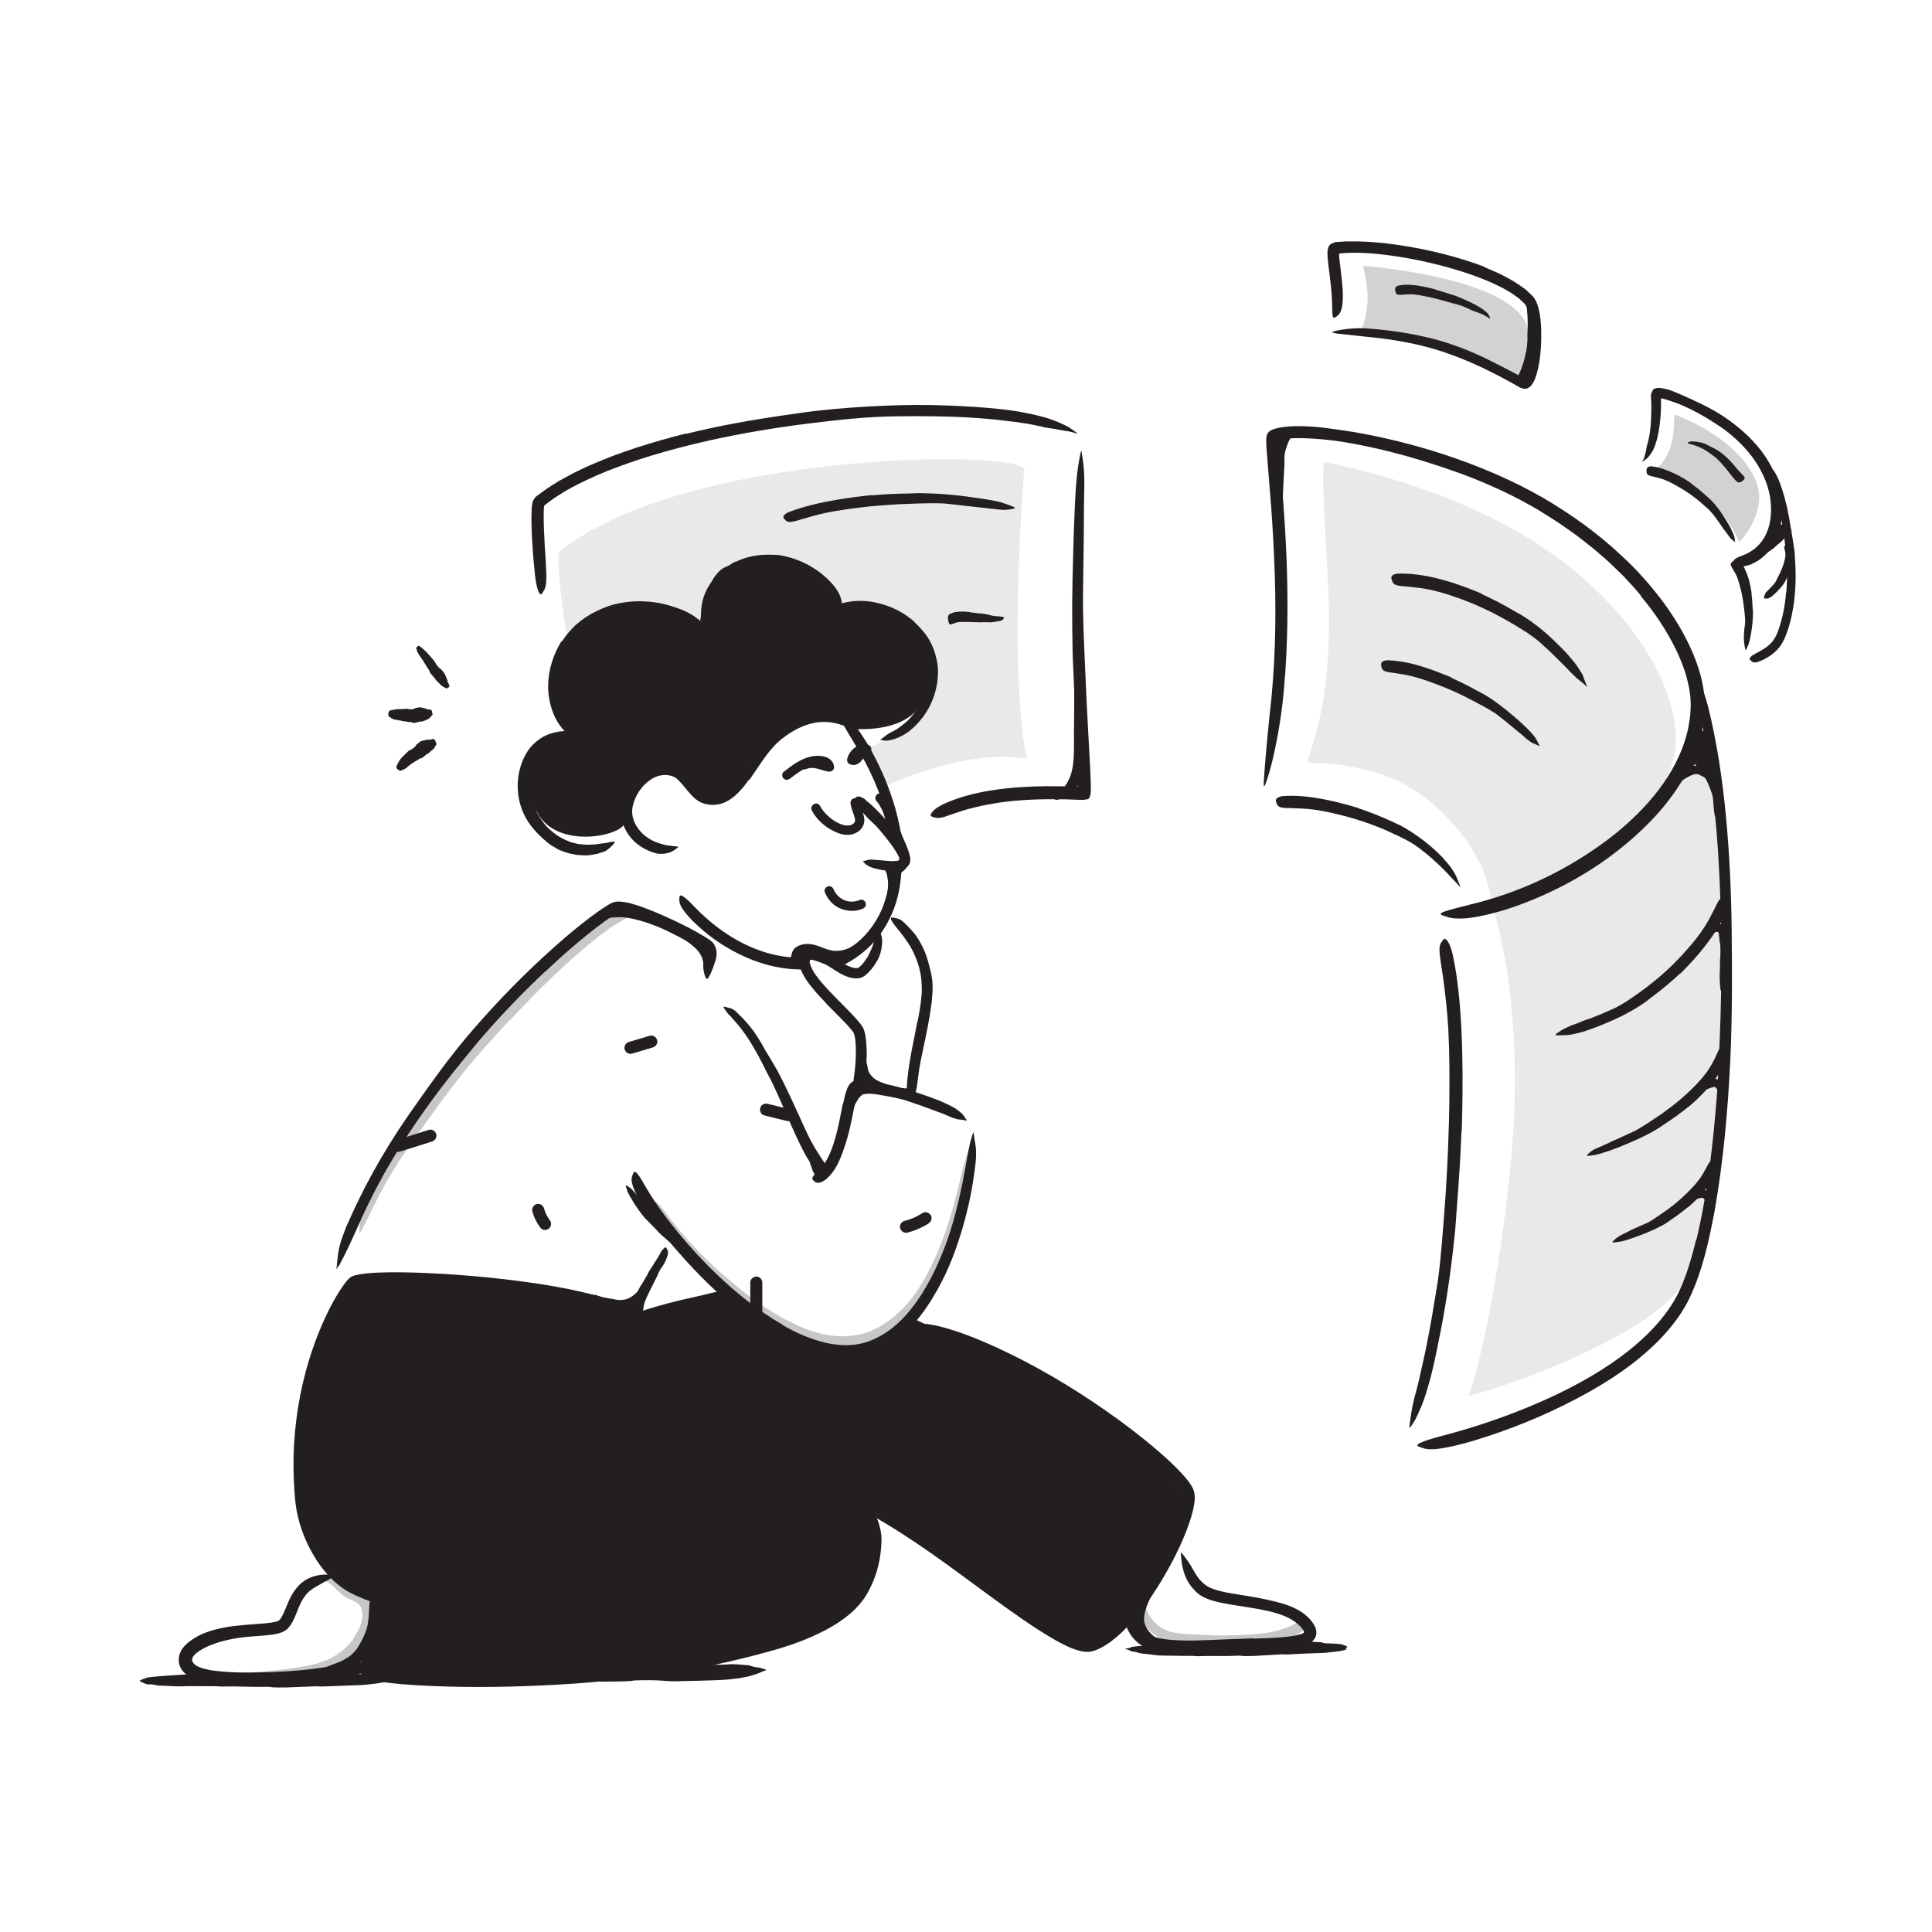 <?xml version="1.0" encoding="UTF-8"?><svg id="Layer_1" xmlns="http://www.w3.org/2000/svg" width="520" height="520" viewBox="0 0 520 520"><defs><style>.cls-1{opacity:.2;}.cls-1,.cls-2,.cls-3{fill:#231f20;stroke-width:0px;}.cls-2{opacity:.1;}.cls-4{opacity:.25;}</style></defs><path class="cls-3" d="M203.59,448.76c.94,0,1.74.41,2.45.57.23.06.2.19-.06.28-.51.17-1.03.4-1.55.63-.09.03-.47.17-1.01.38-.55.18-1.28.39-2.05.61-.78.15-1.6.31-2.33.45-.74.09-1.39.17-1.83.22-1.7.23-3.41.29-5.12.35-3.47.09-6.94.23-10.41.27-.77,0-1.54-.02-2.31-.09-2.64-.24-5.27-.24-7.91-.16-.44.01-.89,0-1.31.12-.7.2-7.84.26-8.76.18-2.3-.21-4.6-.32-6.89-.45-.33-.03-.68,0-.98-.14-.7-.33-1.41-.27-2.12-.3-.49-.02-.98-.04-1.48-.06-.49-.03-.99-.12-1.48-.18-.49-.07-.98-.22-1.46-.33-.44-.09-.22-.38-.07-.42.44-.12.07-.25.02-.37-.02-.04-.04-.1-.02-.13.01-.02.37-.11.91-.26.55-.15,1.28-.36,2.02-.57,1.5-.31,3.07-.64,3.38-.67.15-.13,8.46-.53,9.4-.61.49-.04.99.03,1.48.07.24-.01,6.86-.35,7.13-.36,1.37.02,2.75-.13,4.12.16.27.06.55.04.82.03,2.36-.08,4.72,0,7.07.05,1.2.03,2.41-.03,3.61-.04.22,0,.43.04.65.06.27.02.55.06.82.06,2.84-.08,5.69.04,8.53-.19.33-.02,1.27.02,2.23.08.96.11,1.93.2,2.31.19.21.02.67.19,1.12.32.45.13.9.24,1.09.25Z"/><path class="cls-3" d="M305.32,444.57c-.24-.01-.46-.04-.68-.09-.22-.05-.42-.19-.61-.28-.39-.16-.76-.27-1.11-.34-.22-.05-.18-.08.09-.12.53-.07,1.07-.17,1.62-.46.16,0,1.56-.3,3.12-.32,1.56-.09,3.3-.19,4.18-.28.85-.09,1.7-.12,2.55-.12l2.55-.02c3.46,0,6.92-.11,10.39-.24.77-.03,1.54-.02,2.31,0,2.65.1,5.29,0,7.94-.15.44-.03.89-.03,1.32-.14.69-.2,7.9-.45,8.84-.38,2.35.12,4.66.23,6.98.35.33.02.69-.02.99.1.7.28,1.42.23,2.14.25,1,.03,2,.08,2.99.21.49.14.97.29,1.45.52.43.19.19.34.04.4-.45.1-.09.25-.05.34.01.04.03.08,0,.12-.03.07-1.47.53-2.97.63-1.51.17-3.08.36-3.39.35-.04,0-.58.01-1.4.04-.81.03-1.89.07-3,.11-2.21.1-4.52.21-4.99.25-.49.04-.99-.01-1.48-.04-.23-.02-6.87.42-7.14.42-1.38.01-2.76.16-4.14-.04-.27-.04-.55-.02-.83,0-2.38.11-4.76.08-7.14.07-1.22-.01-2.43.04-3.65.06-.22,0-.44-.03-.66-.05-.28-.02-.55-.05-.83-.04-1.44.03-2.88,0-4.33-.03-1.44-.03-2.89-.02-4.33-.07-.67,0-3.82-.49-4.59-.51-.21,0-.67-.11-1.11-.22-.45-.14-.88-.28-1.07-.28Z"/><path class="cls-3" d="M40.55,453.34c-.53.08-1.02.01-1.47-.18-.45-.16-.88-.39-1.27-.56-.25-.11-.22-.3.09-.43.59-.27,1.18-.43,1.79-.67.18-.02,1.74-.23,3.49-.36,1.76-.12,3.71-.26,4.71-.33,1.92-.15,3.85-.2,5.78-.23l11.75-.25c.87-.02,1.74,0,2.61.04,2.98.15,5.97.12,8.95.04.5-.01,1.01,0,1.49-.11.79-.18,8.89-.24,9.94-.17,2.6.18,5.21.28,7.82.41.37.02.77-.02,1.11.1.79.28,1.59.22,2.4.24,1.12.01,2.24.06,3.35.2.55.06,1.1.22,1.64.34.49.11.22.46.05.5-.5.12-.1.29-.05.44.02.05.04.12.01.16-.01.02-.42.1-1.04.2-.62.1-1.45.26-2.3.39-1.7.21-3.48.41-3.83.41-.17,0-9.53.36-10.6.4-.55.04-1.12-.03-1.67-.06-.27.01-7.76.29-8.06.31-1.55-.02-3.11.12-4.65-.13-.3-.05-.62-.03-.93-.03-2.67.05-5.34-.04-8.01-.09-1.36-.03-2.73.01-4.09.02-.25,0-.49-.04-.74-.05-.31-.02-.62-.05-.93-.05-3.23.04-6.46-.08-9.69.05-.74.03-4.3-.23-5.15-.19-.48.04-2.06-.42-2.48-.35Z"/><path class="cls-3" d="M115.41,304.11c-2.88.91-5.75,1.81-8.63,2.72-.81.26-1.41,1.14-1.13,2s1.13,1.41,2,1.13c2.88-.91,5.75-1.81,8.63-2.72.81-.26,1.41-1.14,1.13-2s-1.13-1.41-2-1.13h0Z"/><path class="cls-3" d="M201.94,345.21c0,2.76,0,5.52,0,8.28,0,.85.75,1.66,1.62,1.62s1.62-.71,1.62-1.62c0-2.76,0-5.52,0-8.28,0-.85-.75-1.66-1.62-1.62s-1.62.71-1.62,1.62h0Z"/><path class="cls-3" d="M205.74,300.22c2.01.49,4.02.99,6.03,1.48.82.2,1.8-.26,2-1.13s-.25-1.78-1.13-2c-2.01-.49-4.02-.99-6.03-1.48-.82-.2-1.8.26-2,1.13s.25,1.78,1.13,2h0Z"/><path class="cls-3" d="M232.15,200.34c-1.96.31-3.66,1.96-4.12,3.87-.13.52.08,1.15.57,1.41.53.28,1.14.38,1.72.2.51-.15.96-.46,1.34-.83.57-.57.87-1.31,1.34-1.95l-.2.25c.14-.17.28-.34.45-.48l-.25.2c.11-.08.22-.15.35-.21l-.3.13c.1-.04.19-.06.29-.08l-.33.04c.09,0,.17,0,.26,0,.3.03.68-.16.88-.37s.38-.57.37-.88c-.03-.72-.55-1.19-1.25-1.25-.83-.07-1.64.4-2.15,1.02-.25.3-.47.61-.66.94-.16.27-.3.55-.5.81l.2-.25c-.16.2-.33.38-.53.54l.25-.2c-.13.09-.26.17-.4.24l.3-.13c-.1.04-.2.07-.31.09l.33-.04c-.09,0-.17,0-.26,0l.33.04c-.07-.01-.14-.03-.21-.06l.3.13s-.07-.03-.1-.05l.57,1.41c.05-.21.12-.41.2-.6l-.13.3c.14-.32.32-.62.53-.89l-.2.25c.22-.27.46-.52.74-.73l-.25.2c.28-.21.58-.39.9-.52l-.3.13c.29-.12.58-.2.89-.25.29-.05.61-.33.75-.57.16-.27.22-.66.13-.96s-.29-.59-.57-.75c-.32-.17-.61-.18-.96-.13h0Z"/><path class="cls-2" d="M238,211.66s22.03-10.37,38.25-7.44c.08.02.16-.04.13-.12-.65-2.13-4.8-23.67-.71-77.66.42-5.49-91.3-5.32-124.97,21.99-1.49,1.21,1.64,24.4,3.38,28.82,1.74,4.42,2.73-15.57,11.98-12.97,9.25,2.6,24.68,4.02,24.68,4.02,0,0,2.72-15.79,7.96-14.95,5.23.84,23.16,10.54,23.16,10.54,0,0,12.95-2.88,18.03,1.87,5.08,4.75,6.95,16.42,4.89,18.87-2.06,2.45,7.11.85,4.51,4.96-2.6,4.12-14.6,12.73-16.42,11.41-1.82-1.32,5.14,10.64,5.14,10.64Z"/><path class="cls-3" d="M289.08,195.92l.06-8.6-.03-3.14c.05-3.69.11-7.37.16-11.06.02-1.64-.02-3.28-.02-4.9,0-1.04-.02-2.09-.03-3.13-.02-1.04.04-2.09.24-3.13.15-.65.1-.56.27-.02.09.27.25.66.39,1.13.07.23.17.49.22.76.04.27.08.56.09.86.11,2.13.26,4.25.28,6.39.02,2.13.02,4.27-.03,6.42-.06,2.57.07,5.24.07,7.86v8.66s.01,5.33.01,5.33c.01,2.68.04,5.45-.54,8.15-.44,2.09-1.26,4.16-2.74,5.82-.32.37-.66.71-1.05,1.03-.73.58-1.33.81-1.75.9-.45.03-.73-.04-.97-.18-.11-.06-.23-.11-.3-.17-.11-.11-.01-.26.22-.48.23-.22.56-.57,1.02-.86,1.33-.94,2.39-2.32,3.1-3.88.71-1.55,1.06-3.35,1.2-5.19.2-2.74.08-5.68.1-8.57h.04Z"/><path class="cls-3" d="M288.86,209.84c.19-.2.37-.42.52-.65.06-.09.05-.19.11-.28.19-.31.42-.64.53-1.01.06-.16.05-.33.05-.49-.02-.21-.1-.41.03-.64.08-.15,1.27-.13,1.37.18.13.52.14,1.07-.1,1.57-.14.3-.11.63-.21.94-.11.33-.27.65-.44.96-.1.19-.22.37-.33.55-.17.28-.38.52-.52.81-.12.22-.14.51-.22.77-.02.06-.02.13-.05.18-.11.19-.26.14-.72-.24l-.31-.26c-.34-.31-.56-.63-.58-.79-.05-.5.13-.75.33-1.02.15-.2.34-.39.49-.6l.04.02Z"/><path class="cls-3" d="M184.61,116.78c8.69-2.15,17.49-3.72,26.33-5,1.61-.25,3.22-.47,4.83-.69,1.61-.23,3.22-.45,4.84-.61,5.7-.62,11.43-1.03,17.16-1.27,5.73-.25,11.47-.29,17.2-.07,5.09.2,10.2.49,15.24,1.08,1.61.23,3.24.4,4.84.73l2.41.46c.8.16,1.6.38,2.39.58.79.21,1.59.38,2.37.66l2.32.85c.76.31,1.51.68,2.25,1.02.75.33,1.42.85,2.11,1.31,1.67,1.19,1.45.98-.22.52-.42-.11-.93-.23-1.51-.34-.15,0-.3-.05-.48-.03-.15-.04-.31-.06-.48-.09-.33-.06-.67-.12-1.02-.19-1.39-.36-3.13-.39-4.85-.89-1.58-.31-3.14-.68-4.74-.89l-2.39-.36c-.8-.09-1.61-.17-2.41-.28-3.21-.43-6.45-.68-9.7-.89-6.51-.39-13.07-.42-19.67-.34-7.9.07-16.1.97-24.12,1.98-8.82,1.12-17.61,2.56-26.3,4.5-5.35,1.18-10.65,2.56-15.88,4.16-3.97,1.19-7.87,2.59-11.73,4.09-3.82,1.57-7.58,3.28-11.11,5.32-.69.4-1.34.84-2.01,1.25-.66.43-1.34.83-1.95,1.32l-1.69,1.28c-.2.1-.19.35-.22.54l-.04.45-.03.56c-.08,3.07.11,6.25.27,9.4.09,1.39.18,2.75.27,4.15.3,5.2.23,6.85-.58,8.03-.18.27-.35.62-.53.79-.61.57-1.42-1.54-1.82-5.37-.3-2.84-.54-5.73-.71-8.65-.15-2.95-.31-5.84-.14-9.03l.06-.66c.07-.35.09-.72.2-1.06.08-.35.26-.65.48-.92.14-.32.44-.54.71-.74l2.03-1.49c1.26-.91,2.6-1.68,3.91-2.52,1.35-.73,2.69-1.51,4.07-2.2,1.39-.65,2.76-1.38,4.17-1.97,8.34-3.69,17.05-6.34,25.81-8.56l.03.08Z"/><path class="cls-3" d="M289.89,204.07c-.31-6.88-.63-13.78-.87-20.69-.09-2.52-.26-5.04-.32-7.55-.09-4.44-.14-8.89-.12-13.33.04-4.44.13-8.89.26-13.33.1-3.94.23-7.9.41-11.81.22-5.02.45-10.07,1.5-15.02.38-1.54.31-1.33.47.01.24,1.35.6,3.81.62,6.69.02,1.28,0,2.55-.03,3.83l-.06,3.82c-.02,2.55-.03,5.1-.05,7.65-.07,5.11-.14,10.22-.2,15.37-.08,6.16.24,12.56.51,18.86.27,6.92.62,13.85,1.01,20.78l.35,6.41.15,3.22.06,1.62.02.82v.49s0,.59,0,.59c0,.77-.07,1.55-.35,2.12-.11.32-.41.53-.75.53l-.98.16-4.56-.16c-1.35-.02-2.7-.05-4.04-.04-2.69,0-5.38.09-8.04.28-4.94.35-9.75,1.13-14.38,2.4-1.03.25-1.98.64-3,.93-.92.32-1.67.59-2.32.79-.62.24-1.14.4-1.58.5-.89.2-1.45.22-2.07,0-.28-.1-.61-.15-.83-.28-.36-.21-.25-.64.29-1.26.27-.31.65-.68,1.15-1.02.5-.33,1.11-.68,1.82-1.04,4.23-1.94,8.84-3.08,13.49-3.77,4.66-.7,9.41-.99,14.15-1.03,1.59-.01,3.18,0,4.76.03.79,0,1.59.05,2.38.07l.98.04.31.02s.04,0,.04-.02v-.02s0-.54,0-.54l-.03-1.39c-.06-1.88-.16-3.78-.26-5.68h.08Z"/><path class="cls-3" d="M234.75,133.31c3.23-.27,6.46-.46,9.7-.48,1.18-.04,2.36-.12,3.54-.09,4.17.06,8.33.36,12.45.93,1.83.22,3.66.56,5.47.8,1.15.24,2.33.39,3.46.72,1.13.34,2.24.76,3.34,1.18.68.27.52.46-.15.61-.67.13-1.88.34-3.2.22-4.64-.52-9.26-1.04-13.96-1.56-2.82-.33-5.77-.17-8.67-.11-1.59.04-3.19.12-4.79.18-1.59.12-3.19.18-4.79.33l-2.95.25-2.94.34c-2.96.37-5.94.79-8.85,1.37-2.26.48-4.44,1.13-6.63,1.76-.48.14-.95.29-1.44.42-1.82.47-2.44.41-3.02-.27-.13-.15-.29-.3-.39-.46-.32-.55.31-1.22,1.62-1.71,3.89-1.47,8.15-2.44,12.47-3.19,1.6-.29,3.22-.5,4.84-.74,1.62-.19,3.24-.41,4.87-.57v.07Z"/><path class="cls-3" d="M260.93,164.77c.78.1,1.56.2,2.33.31.28.03.56,0,.85.03.5.07,1,.14,1.49.24.5.14.99.25,1.49.36.44.09.88.13,1.32.16.56.03,1.12.06,1.68.23.17.05.15.23,0,.44-.15.2-.43.47-.75.54-1.14.21-2.27.5-3.41.4-.68-.05-1.39,0-2.09.02-.77-.02-1.54-.05-2.31-.07-.47-.01-.95-.03-1.42-.03-.72,0-1.44-.05-2.15.04-.55.07-1.08.3-1.61.48-.12.04-.23.1-.35.13-.44.09-.6-.1-.75-.87-.03-.18-.08-.35-.1-.53-.09-.6.06-1.11.38-1.31.95-.58,2-.7,3.05-.73.78-.04,1.57.05,2.36.1v.07Z"/><g class="cls-4"><path class="cls-3" d="M331.84,442.93c-2.71.03-5.42-.04-8.12-.18-.99-.05-1.98-.04-2.96-.14-1.74-.18-3.48-.41-5.22-.74-.44-.09-.86-.17-1.32-.28-.47-.12-.94-.26-1.38-.45-.88-.37-1.72-.83-2.46-1.42-1.32-1.02-2.41-2.32-3.19-3.77-1.02-1.84-1.41-4.18-.53-6.1.23-.6.31-.48.52.06.12.27.24.64.5,1.05.25.42.49.85.6,1.32.13.41.29.8.44,1.19.13.39.32.76.5,1.13.4.72.9,1.38,1.47,1.98,1.18,1.16,2.58,2.11,4.21,2.57,2.21.6,4.69.64,7.09.78,2.64.17,5.31.25,7.97.24,1.64,0,3.28-.04,4.92-.14,2.48-.14,4.97-.34,7.38-.79,1.86-.37,3.66-.96,5.28-1.69.36-.16.68-.36,1.01-.53,1.16-.7,1.42-.63,2.16-.48.17.04.36.03.53.07.28.05.43.26.39.71-.05.45-.35,1.02-.88,1.52-1.63,1.32-3.42,1.95-5.21,2.48-1.8.51-3.64.84-5.48,1.08-2.73.35-5.48.51-8.21.6v-.07Z"/></g><path class="cls-3" d="M306.35,434.27c.29-1.34.79-2.55,1.33-3.7.2-.42.36-.85.58-1.25.75-1.43,1.63-2.78,2.52-4.11.38-.6.79-1.18,1.22-1.74.53-.73,1.1-1.43,1.72-2.09.19-.2.19-.16.11.08-.09.23-.21.67-.42,1.15-.37.83-.74,1.66-1.12,2.5-.45.78-.9,1.56-1.37,2.33-.56.93-1.01,1.97-1.46,2.98-.51,1.1-.97,2.21-1.26,3.35-.17.7-.28,1.41-.28,2.12,0,.94.49,2.02,1.09,2.91.48.7,1.13,1.26,1.75,1.78l.43.31c.51.39.58.55.45,1.09-.03.12-.04.25-.08.36-.1.39-.59.54-1.16.26-1.67-.83-2.8-2.3-3.62-3.99-.29-.64-.54-1.33-.63-2.16-.04-.46-.02-.79.01-1.14.03-.35.08-.7.14-1.04h.04Z"/><path class="cls-3" d="M305.24,436.4c.01-.42.05-.83.1-1.24.01-.15,0-.29.02-.44.12-.52.28-1.02.43-1.5.07-.22.11-.43.15-.65.05-.28.08-.57.28-.8.11-.15.91.34.9.63-.05.52-.11,1.02-.28,1.52-.11.3-.03.64-.04.95-.01.35-.02.7,0,1.06,0,.22.02.44.05.65.05.33.09.66.22.97.1.24.31.43.49.62.04.04.09.08.13.12.12.17.04.27-.39.53l-.29.18c-.34.19-.66.24-.83.12-.5-.35-.72-.9-.84-1.45-.09-.41-.12-.84-.14-1.26h.04Z"/><g class="cls-4"><path class="cls-3" d="M87.79,446.9c2.46-1.1,4.78-2.69,6.53-4.8.65-.76,1.15-1.63,1.64-2.49.88-1.53,1.53-3.14,1.58-4.77.03-.8-.09-1.58-.4-2.22-.32-.65-.78-1.12-1.54-1.52-.67-.36-1.51-.64-2.38-1.12-.88-.49-1.6-1.14-2.23-1.73-.78-.81-1.48-1.56-2.24-2.07-.39-.25-.79-.48-1.21-.66-.21-.08-.42-.15-.64-.19-.22-.06-.46-.2-.72-.22-.69-.09-.61.07-.15-.44.23-.21.65-.76,1.31-.89.32-.09.69-.14,1.06-.14.19,0,.38.03.58.04.18.06.38.1.56.18.65.25,1.28.62,1.8,1,.52.37.99.76,1.41,1.1.85.73,1.43,1.31,2.17,1.64.78.41,2.03.74,3.3,1.75,1.26,1.03,1.95,2.59,2.09,3.97.36,3.34-.75,6.36-2.28,8.87-1.74,2.78-4.21,5.02-6.97,6.64-.86.49-1.74.94-2.66,1.3-.92.38-1.88.67-2.81.9-2.83.72-5.69,1.05-8.51,1.4-2.2.25-4.35.59-6.58.69-.49.02-.97.07-1.48.04-1.86-.08-2.48-.51-2.69-1.38-.05-.2-.12-.41-.13-.6-.01-.32.19-.58.53-.76.34-.17.82-.28,1.43-.34,3.62-.25,7.56-.62,11.44-1.19,2.86-.48,5.8-.94,8.14-2.08l.04.07Z"/></g><path class="cls-3" d="M93.57,446.15c.93-.61,1.73-1.42,2.46-2.35.26-.35.45-.74.68-1.11.83-1.32,1.5-2.81,2-4.37.21-.7.32-1.42.46-2.13.2-.91.34-1.82.85-2.7.14-.27.22-.23.36.04.1.2.2.39.28.56.13.24.21.51.2.78,0,.49,0,.99-.04,1.48-.07.49-.14.97-.23,1.46-.14.97-.46,1.92-.83,2.86-.46,1.11-.79,2.33-1.39,3.46-.64,1.23-1.51,2.38-2.58,3.32-.66.57-1.38,1.06-2.12,1.48-1.13.65-2.34,1.06-3.51,1.48-.92.31-1.8.68-2.72.96-.2.06-.39.14-.6.19-.77.16-1.04,0-1.3-.55-.06-.13-.13-.25-.17-.38-.15-.44.1-.87.6-1.14.75-.39,1.52-.69,2.28-.99.76-.31,1.51-.59,2.25-.85,1.09-.41,2.14-.89,3.03-1.54l.04.05Z"/><path class="cls-3" d="M94.65,447.02c.36-.15.72-.32,1.05-.54.13-.08.21-.19.33-.28.42-.29.84-.63,1.18-1.03.16-.17.26-.39.36-.59.13-.27.26-.53.5-.76.08-.07.25,0,.42.15.16.15.35.39.33.6-.02.18-.05.36-.1.53-.07.16-.16.32-.24.47-.18.3-.4.58-.67.82-.31.28-.53.66-.83.96-.33.33-.7.62-1.09.88-.23.17-.49.3-.74.44-.38.21-.78.36-1.16.57-.3.14-.55.4-.86.55-.07.03-.13.08-.2.1-.27.07-.39-.03-.54-.43l-.1-.27c-.1-.31-.06-.61.07-.77.36-.54.81-.68,1.26-.92.33-.16.68-.31,1.01-.51l.03.03Z"/><path class="cls-3" d="M171.34,354.65s2.98-2.2,0-3.56-30.84-5.32-39.64-6.02c-8.8-.71-29.2-1.27-33.68,0-4.48,1.27-9.78,10.05-11.51,14.84-1.73,4.79-6.25,29.07-6.25,31.33s.78,18.41,2.65,21.35c1.87,2.93,8.78,15.02,14.79,16.18,6,1.16,23.29,3.15,28.76,2.72,5.47-.43,26.28-8.03,26.28-8.03l30.41-15.9s20.72-9.08,23.21-9.51,13,.72,14.51,1.23c1.51.51,18.28,8.55,22.6,11.36,4.32,2.81,25.75,18.15,25.75,18.15,0,0,17.7,13.98,23.22,13.5s13.5-5.84,15.4-11.35c1.9-5.51,11.86-22.87,11.22-26.38s-9.83-12.48-12.92-15.43c-3.1-2.95-35.28-25.12-38.39-25.19-3.11-.07-22.39-9.26-22.39-9.26,0,0-6.32,7.91-12.01,9.26-5.69,1.35-21.2-4.22-23.05-4.97-1.85-.75-15.47-10.24-15.47-10.24l-23.5,5.94Z"/><path class="cls-3" d="M235.46,406.25s0,12.19-1.43,15.92c-1.44,3.73-2.72,8.27-9.77,12.95-7.05,4.68-21.24,8.96-26.29,10.07-5.04,1.1-46.55,5.96-48.53,6.07-1.98.12-42.07,0-42.07,0,0,0-10.93-1.73-9.35-5.25,1.58-3.52,3.42-17.25,3.42-17.25,0,0,22.48,4.96,38.49-4.28,16-9.24,34.05-17.15,34.05-17.15,0,0,26.35-16.11,34.36-14.41,8.01,1.7,23.99,8.76,23.99,8.76l3.12,4.57Z"/><path class="cls-3" d="M160.27,348.47s4.25,2.1,8.09,1.26c1.72-.38,3.41-2.14,4.52-3.58,3.57-4.63-.32,7.17-4.33,5.91s-9.32-2.63-9.32-2.63l1.05-.97Z"/><g class="cls-4"><path class="cls-3" d="M214.4,356.64c2.98,1.34,6.09,2.37,9.27,2.82,3.18.42,6.41.22,9.43-.78l.83-.25c.27-.11.53-.25.79-.37l1.58-.75c1.03-.56,2.02-1.21,2.97-1.9,3.37-2.46,6.19-5.72,8.46-9.33,2.22-3.65,4.09-7.59,5.66-11.62,1.41-3.58,2.54-7.3,3.54-10.99.65-2.37,1.2-4.78,1.76-7.18.61-2.39,1.24-4.78,2.14-7.12.4-1.49.37-1.29.25.02-.07.65.03,1.62.07,2.77.02,1.15-.09,2.47-.28,3.9-1.96,9.95-4.89,19.87-9.92,28.95-1.52,2.72-3.26,5.41-5.35,7.87-2.08,2.46-4.53,4.69-7.32,6.37-3.11,1.81-6.64,2.97-10.23,3.17-3.59.22-7.16-.37-10.52-1.42-4.13-1.32-7.98-3.3-11.61-5.54-5.52-3.4-10.49-7.56-15.21-11.85-3.65-3.36-7.16-6.78-10.26-10.66-.67-.86-1.34-1.7-1.96-2.62-1.16-1.69-1.78-2.91-2.1-3.82-.34-.9-.36-1.5-.27-2.03.05-.24.06-.54.14-.71.28-.56,1.35.72,3.08,3.01,4.98,6.88,11.3,13.33,18.31,19.09,5.18,4.27,10.68,8.24,16.73,10.91l-.02.07Z"/></g><path class="cls-3" d="M218.64,314.81c-.13-.35-.26-.7-.38-1.04-.05-.13-.1-.25-.14-.38-.1-.47-.22-.93-.29-1.4-.05-.2-.08-.41-.15-.6-.08-.24-.16-.49-.21-.75-.04-.16.14,0,.32.24.23.47.67.85.88,1.32.11.29.32.55.49.81.18.3.31.62.47.93.1.19.19.38.3.57.16.28.32.57.53.82.16.19.4.32.6.48.04.04.08.07.11.12.11.17.06.29-.18.54l-.16.17c-.19.18-.42.25-.61.19-.14-.04-.28-.08-.4-.14-.1-.08-.19-.16-.28-.25-.17-.18-.31-.39-.43-.61-.19-.32-.34-.67-.5-1l.03-.02Z"/><path class="cls-3" d="M237.08,293.78c-.99-.39-2.1-.93-3.08-1.81-.35-.32-.7-.62-.97-1-.91-1.34-1.29-2.84-1.4-4.27.03-.63.06-1.26.09-1.88.04-.78.18-1.55.34-2.31.05-.24.04-.2.09,0,.03.2.18.58.3,1.02.19.77.37,1.53.65,2.23.35.69.35,1.37.51,2.05.17.83.71,1.53,1.26,2.08.58.62,1.38,1.02,2.33,1.41.58.25,1.18.49,1.78.69.92.31,1.84.63,2.79.8.74.15,1.49.09,2.22.15.16.01.32,0,.48.04.6.1.76.28.83.84.01.13.04.26.04.38,0,.42-.29.74-.77.85-1.45.38-2.92.1-4.36-.23-1.07-.26-2.12-.61-3.15-.99l.02-.06Z"/><path class="cls-3" d="M231.67,291.27c-.04-.18-.07-.36-.11-.53-.01-.06-.06-.11-.07-.17-.02-.22-.05-.47-.07-.68-.01-.1-.06-.18-.1-.26-.06-.1-.17-.19-.09-.35.04-.09,1.03-.35,1.1-.25.12.18.19.37.15.63-.02.16.1.25.15.37.05.13.11.28.16.42.03.09.07.17.11.25.07.12.08.28.17.39.07.09.19.12.28.19.02.01.04.02.05.04.04.08,0,.15-.19.34l-.13.13c-.15.14-.3.22-.42.23-.36.02-.56-.12-.76-.27-.16-.1-.2-.29-.26-.46l.03-.02Z"/><path class="cls-3" d="M232.57,294.48c-.44.04-1.09.61-1.54,1.26-.17.24-.3.53-.47.79-.59.95-1.09,2.02-1.5,3.12-.18.49-.32,1-.45,1.51-.15.65-.45,1.28-.79,1.89-.11.19-.19.13-.28-.09-.08-.21-.23-.59-.24-.99-.06-.72.1-1.38.27-2.06.17-.67.37-1.35.66-2,.34-.78.55-1.66.95-2.48.46-.88,1.08-1.76,2.02-2.41.68-.42,1.33-.5,1.95-.58.94-.09,1.84-.04,2.73.01.69.04,1.37,0,2.07.04.15,0,.31,0,.46.03.56.13.71.33.7.82,0,.11,0,.22-.01.33-.06.36-.34.59-.73.66-1.16.16-2.33.08-3.47.07-.83-.04-1.71-.05-2.28.12l-.02-.04Z"/><path class="cls-3" d="M177.07,331.4c-.89-.89-1.77-1.78-2.64-2.71-.32-.33-.68-.63-.98-.98-1.04-1.27-2-2.61-2.87-3.99-.37-.62-.74-1.25-1.11-1.86-.23-.4-.43-.82-.61-1.24-.16-.44-.29-.88-.42-1.33-.07-.28.04-.29.3-.15.25.14.72.39,1.08.76.68.64,1.22,1.33,1.8,2,.6.65,1.06,1.41,1.56,2.16.58.92,1.47,1.63,2.22,2.45.84.89,1.69,1.78,2.58,2.64.54.53,1.1,1.06,1.66,1.58.86.78,1.7,1.59,2.6,2.32.69.57,1.49,1,2.17,1.58.15.12.32.23.46.37.55.5.59.8.36,1.28-.05.11-.09.22-.15.32-.19.31-.67.38-1.17.15-.72-.37-1.5-.7-2.14-1.21-.66-.48-1.3-1.02-1.94-1.56-.95-.8-1.87-1.67-2.8-2.52l.04-.04Z"/><g class="cls-4"><path class="cls-3" d="M137.16,274.58c-3.99,4.28-7.93,8.61-11.65,13.13-1.36,1.64-2.63,3.36-3.94,5.04-1.16,1.48-2.28,2.98-3.38,4.49l-3.33,4.6c-2.22,3.06-4.42,6.13-6.52,9.26-1.86,2.78-3.6,5.65-5.18,8.56-1.02,1.86-1.99,3.75-2.92,5.66-.46.96-.91,1.92-1.39,2.87-.51.94-1,1.88-1.48,2.84-.63,1.18-.73.96-.66-.22.04-.59.06-1.45.22-2.44.08-.5.14-1.05.28-1.61.15-.55.37-1.12.6-1.7.85-2.06,1.78-4.08,2.8-6.05,1.06-1.95,2.18-3.86,3.36-5.73,2.34-3.76,4.89-7.36,7.52-10.91,1.57-2.12,3.12-4.32,4.64-6.55,1.54-2.26,3.15-4.48,4.81-6.62,3.67-4.7,7.53-9.25,11.52-13.66,2.46-2.71,4.98-5.37,7.54-7.99,3.87-3.97,7.92-7.81,12.03-11.49,3.21-2.84,6.35-5.67,9.91-8.12.77-.55,1.56-1.06,2.39-1.56,1.58-.87,2.71-1.34,3.57-1.5.43-.08.77-.11,1.07-.07.31.06.57.17.8.3.21.12.46.22.58.35.21.21-.02.51-.52.9-.25.19-.58.39-.97.63-.4.21-.86.47-1.39.76-3.12,1.73-6.12,4.06-9.09,6.51-2.97,2.45-5.89,5.09-8.75,7.8-4.26,4.03-8.4,8.25-12.4,12.59l-.06-.04Z"/></g><path class="cls-3" d="M176.17,246.3c1.85.72,3.67,1.5,5.43,2.4.65.31,1.31.59,1.94.94,1.11.63,2.19,1.3,3.23,2.06,1.03.8,2.05,1.53,2.98,2.65.72.93,1.45,1.96,1.75,3.25.21.82.1,1.68-.07,2.41-.1.37-.19.71-.34,1.04-.15.31-.31.63-.47.95-.2.39-.37.32-.63-.1-.13-.21-.28-.52-.43-.88-.07-.18-.16-.38-.2-.57-.03-.19-.05-.38-.05-.57.03-.67-.09-1.19-.22-1.61-.08-.44-.27-.88-.56-1.37-.15-.24-.31-.49-.5-.73-.18-.25-.37-.41-.54-.64-.45-.43-.92-.88-1.45-1.31-1.27-1.04-2.83-1.84-4.36-2.61-1.68-.87-3.39-1.69-5.16-2.38-1.08-.45-2.19-.82-3.3-1.17-1.7-.48-3.42-.98-5.16-1.13-.67-.09-1.35-.08-2.01-.05-.67,0-1.32.09-1.97.18-.29.04-.56.09-.85.11-1.04.15-1.41-.07-1.76-.66-.08-.14-.18-.26-.24-.39-.2-.42.18-.94,1.04-1.29,2.57-.85,5.42-.65,8.09-.18,2.01.34,3.93.96,5.84,1.59l-.02.06Z"/><path class="cls-3" d="M238.97,239.29c.04-.66.08-1.33.04-1.99,0-.24-.08-.47-.1-.7-.12-.82-.18-1.63-.67-2.28-.21-.29-.49-.52-.76-.74-.37-.26-.79-.47-1.27-.59-.15-.04-.14-.11,0-.22.13-.11.42-.28.78-.29.31,0,.63.05.94.14.31.09.62.21.85.43.48.41.86.93,1.08,1.52.26.69.49,1.36.57,2.05.08.75.1,1.49.05,2.22-.03.45-.07.9-.12,1.34-.08.67-.2,1.34-.3,2-.08.51-.09,1.04-.2,1.55-.03.11-.05.23-.09.34-.15.41-.3.51-.59.49-.07,0-.14,0-.2-.02-.21-.04-.33-.27-.33-.57-.07-.9.08-1.77.16-2.67.07-.67.13-1.34.14-2.01h.04Z"/><path class="cls-3" d="M223,257.95c-.73-.19-1.46-.46-2.08-.73-.6-.26-1.19-.51-1.77-.7-.42-.14-.85-.2-1.26-.28-.69-.17-1.36-.15-1.96.05-.29.1-.54.23-.69.4-.09.08-.13.19-.18.3l-.19.63c-.26.74-.37,1.58-1.11,2.38-.24.25-.57.41-.87.52-.3.08-.6.11-.87.12-.27,0-.53,0-.78-.08-.25-.1-.49-.18-.73-.31-.29-.23-.25-.15,0-.37.13-.12.32-.26.53-.46.11-.09.23-.21.34-.29.11-.06.24-.1.35-.13.43-.1.69-.27.72-.32.05-.05.2-.29.31-.69.12-.39.23-.84.35-1.3l.07-.24c.03-.1.06-.2.1-.3.08-.19.18-.38.3-.54.24-.33.53-.6.84-.78.73-.45,1.47-.63,2.2-.73.37-.04.74-.06,1.12-.03.34.02.68.07,1.01.14,1.42.29,2.74.94,3.88,1.31.73.21,1.47.38,2.22.4,1.13.03,2.29-.16,3.38-.63.85-.35,1.59-.95,2.45-1.37.19-.1.36-.21.56-.3.75-.29,1.09-.17,1.42.19.08.08.16.16.22.25.2.28.02.7-.38,1.14-.3.33-.65.58-.99.87-.34.29-.71.56-1.12.77-.82.44-1.74.82-2.74,1.08-1.49.4-3.16.39-4.66.06v-.06Z"/><path class="cls-3" d="M168.07,221.73c-1.68,3.58-18.37,6.65-23.45-3.01,0,0-4.98-7.31-3.52-11.21,1.46-3.89,7.37-8.48,9.59-8.52s6.62,0,6.62,0c0,0-6.19-7.2-6.51-10.59s.84-9.67,1.26-12.15c1.53-9.04,8.87-9.47,10.62-11.13,1.76-1.65,13.57-2.86,18.28-1.23,4.72,1.63,7.31,4.76,7.31,4.76,0,0,1.27-14.28,7.56-16.27,6.29-2,13.09-1.72,17.84.02,4.75,1.73,10.61,6.97,10.61,6.97l2.15,4.53s6.48-1.56,13.45,1.87c6.96,3.44,8.42,6.29,9.78,10.48,1.5,4.63,1.83,8.06-2.25,14-4.69,6.84-16.75,6.08-17.32,5.85,0,0-3.2-2.74-6.59-3.49-3.39-.75-12.82,1.85-15.17,4.49-2.34,2.65-7.68,8.81-7.68,8.81,0,0-2.27,9.46-5.09,9.28-2.82-.18-7.51-.72-8.74-2.08-1.23-1.36-6.39-6.51-8.14-6-1.75.5-7.37,2.28-8.41,3.99-1.04,1.71-2.2,6.49-2.2,6.49v4.14Z"/><path class="cls-3" d="M337.32,441.04c2.54-.07,5.07-.16,7.55-.36,1.24-.1,2.46-.23,3.61-.45.57-.11,1.13-.24,1.61-.39.11-.04.25-.08.34-.12l.24-.1c.07-.03.13-.07.19-.12.19-.16.13-.43,0-.62-.15-.25-.42-.56-.65-.86-.27-.27-.51-.57-.82-.82-2.05-1.89-5.11-2.91-8.19-3.62-3.12-.71-6.37-1.11-9.65-1.66-1.46-.25-2.93-.51-4.41-.89-1.47-.38-2.98-.9-4.36-1.86l-.63-.52-.54-.53c-.35-.36-.68-.74-1-1.14-.62-.81-1.16-1.68-1.53-2.61-.38-.93-.64-1.87-.85-2.8-.23-.93-.24-1.89-.36-2.82-.1-1.17.04-1.05.65-.2.31.42.75,1.03,1.29,1.74.5.72.97,1.57,1.44,2.41.43.75.86,1.43,1.34,2.07.49.62,1.08,1.21,1.69,1.7.98.81,2.61,1.41,4.31,1.81,3.46.82,7.3,1.19,11.12,2,2.29.49,4.67.97,7.04,1.84,2.34.86,4.78,2.2,6.41,4.44.41.52,1.08,1.61,1.13,2.63.1,1.04-.41,2.06-1.22,2.71-.2.16-.41.32-.65.45-.11.06-.24.14-.34.19l-.28.13c-.37.17-.72.29-1.07.4-.7.21-1.37.36-2.04.48-2.67.46-5.26.6-7.86.75-3.18.17-6.37.23-9.52.37-4.78.21-9.63.49-14.5.3-1.89-.08-3.79-.22-5.71-.65-1.89-.43-3.92-1.15-5.53-2.81-.68-.68-1.2-1.37-1.67-2.19-.85-1.52-1.07-2.77-.98-3.64.12-.88.49-1.36.97-1.64.23-.13.47-.28.68-.31.36-.05.58.26.79.72.21.46.48,1.07.81,1.88.26.6.61,1.18,1.03,1.73.4.56.93,1.1,1.35,1.41.91.71,2.23,1.18,3.68,1.48,1.45.32,3.04.46,4.67.53,1.62.09,3.3.09,4.99.05,2.51-.05,5.06-.17,7.64-.28l7.75-.29v.09Z"/><path class="cls-3" d="M60.72,453.23c-.66-.05-1.32-.09-1.99-.15l-2.01-.25c-.66-.06-1.38-.22-2.06-.33-.67-.08-1.43-.34-2.16-.57-.72-.19-1.51-.61-2.24-1.14-.72-.55-1.46-1.31-1.85-2.36-.41-1.04-.39-2.27-.05-3.25.34-.99.9-1.74,1.49-2.36.43-.44.91-.83,1.34-1.14.43-.32.87-.61,1.32-.88.9-.54,1.83-1,2.79-1.36,3.37-1.27,6.81-1.76,10.16-2.05,1.68-.16,3.34-.26,4.98-.39.81-.07,1.62-.14,2.4-.25.76-.11,1.55-.26,2.05-.49.11-.05.2-.1.27-.18.66-.64,1.21-1.93,1.71-3.15.51-1.26,1.05-2.58,1.78-3.83,1-1.74,2.51-3.39,4.42-4.29,1.9-.87,3.97-1.21,5.91-.86.61.21.86.33.84.4-.02.08-.31.15-.78.46-1.02.58-2.48,1.4-4.14,2.33-.42.26-.83.53-1.2.82-.4.25-.73.61-1.07.94-.63.72-1.2,1.53-1.66,2.5-.47.96-.88,2.02-1.34,3.16l-.38.89-.45.93c-.15.31-.38.66-.58.98-.22.35-.52.64-.84,1.05-.53.45-1.13.79-1.58.95-.47.18-.89.29-1.3.38-.81.18-1.56.27-2.3.36-1.48.16-2.9.25-4.32.35-2.28.15-4.56.46-6.77.98-2.21.5-4.35,1.21-6.23,2.2-1.01.55-2.07,1.21-2.62,1.88-.29.34-.47.68-.53.97-.06.29-.02.52.12.81.29.59,1.11,1.25,2.23,1.56.5.23,1.11.35,1.7.48l.89.21.93.12c3.06.4,6.24.52,9.4.5,4.8-.01,9.64-.21,14.4-.66,3.7-.35,7.31-.94,10.94-1.52.8-.13,1.58-.29,2.38-.41,2.99-.44,3.96-.38,4.73.43.18.18.4.35.51.53.39.6-.75,1.41-2.95,1.89-6.51,1.44-13.47,2.21-20.49,2.66-5.22.33-10.48.53-15.83.25v-.08Z"/><path class="cls-3" d="M148.31,450.13c4.68-.24,9.35-.55,14.01-.99,4.64-.45,9.33-1.01,13.97-1.64,3.39-.46,6.75-1.08,10.11-1.66,5.93-1.01,11.83-2.22,17.61-3.79,5.77-1.59,11.49-3.48,16.73-6.22,2.32-1.22,4.54-2.65,6.43-4.38,1.92-1.72,3.34-3.76,4.41-6.11,1.33-3.01,2.25-6.24,2.61-9.51.1-.82.14-1.64.18-2.46.02-.82.06-1.64,0-2.46-.01-.41-.04-.82-.1-1.22-.06-.4-.08-.82-.18-1.21-.1-.39-.14-.81-.23-1.21-.1-.4-.23-.79-.32-1.2-.66-1.95-.57-1.8.7-.37.55.75,1.43,1.88,1.98,3.46.32.78.55,1.66.76,2.61.08.48.16.97.25,1.47,0,.51.02,1.02.03,1.55-.13,3.73-.79,7.44-2.27,10.89-.74,1.74-1.55,3.41-2.76,5.02-1.19,1.57-2.54,2.98-4.03,4.13-2.93,2.4-6.19,4.1-9.49,5.6-3.31,1.48-6.72,2.64-10.16,3.63-8.24,2.34-16.86,4.35-25.43,5.74-4.71.77-9.44,1.4-14.16,1.97-4.73.58-9.49,1.02-14.24,1.36-5.85.42-11.71.67-17.57.82-8.87.21-17.79.11-26.62-.47-1.72-.12-3.43-.26-5.14-.46-1.71-.2-3.41-.42-5.16-.88l-.66-.19c-.22-.06-.55-.22-.82-.33l-.43-.18-.38-.26c-.26-.17-.52-.34-.7-.58-.25-.2-.3-.51-.37-.78-.04-.14-.06-.28-.04-.44,0-.15.02-.31.04-.47.04-.32.11-.64.17-.96l.15-.68c.36-1.66.73-3.28,1.05-4.91.28-1.44.49-2.84.69-4.28.35-2.67.38-4.38.46-5.58.05-1.19.18-1.89.42-2.55.13-.31.16-.69.29-.92.18-.38.69-.1,1.21.92.52,1.02.92,2.75.93,4.9,0,3.19-.45,6.32-1.03,9.41-.29,1.43-.58,2.87-.87,4.31,0,.07,0,.14.09.14l1.13.31c1.36.32,2.87.54,4.39.71,1.52.18,3.06.3,4.62.41,3.11.21,6.27.32,9.43.39,9.4.16,18.88.01,28.32-.51l.02.09Z"/><path class="cls-3" d="M172.59,345.88l1.54-2.6c.19-.32.3-.67.49-.98.69-1.09,1.39-2.19,2.09-3.28.32-.48.6-.98.88-1.48.3-.66.75-1.26,1.34-1.76.19-.15.38,0,.56.32.17.32.38.84.32,1.27-.33,1.46-.93,2.76-1.85,3.95-.54.71-.81,1.6-1.21,2.41l-1.34,2.66c-.27.55-.55,1.09-.81,1.65-.39.84-.81,1.67-1.11,2.55-.23.68-.28,1.41-.4,2.13-.03.16-.02.32-.06.47-.16.56-.42.65-1.25.47-.19-.04-.38-.07-.56-.13-.63-.18-1.04-.6-1.06-1.07-.05-1.4.45-2.65,1-3.89.42-.92.91-1.81,1.37-2.71l.06.03Z"/><path class="cls-3" d="M246.96,275c.49-2.52.93-5.06,1.11-7.56.08-.92,0-1.81-.02-2.68-.09-3.06-1.06-6.2-2.52-9.08-.65-1.28-1.51-2.47-2.34-3.65-.56-.74-1.14-1.46-1.74-2.18-.59-.72-1.18-1.45-1.61-2.34-.03-.38-.05-.55-.01-.57.04-.03.16.06.52.05.37,0,.76.11,1.25.25.49.14,1,.38,1.4.77.75.67,1.46,1.39,2.15,2.14.69.75,1.36,1.53,1.89,2.41,1.09,1.74,2.01,3.62,2.59,5.63.67,2.39,1.42,4.91,1.39,7.51-.02,2.78-.41,5.43-.85,8.06-.27,1.62-.6,3.22-.91,4.82-.51,2.41-1.01,4.83-1.51,7.22-.36,1.86-.56,3.72-.82,5.56-.06.41-.09.81-.16,1.22-.27,1.51-.51,1.94-1.29,2.15-.17.05-.35.12-.52.13-.55.06-.93-.64-.9-1.8.1-3.42.71-6.91,1.33-10.37.5-2.57,1.06-5.13,1.49-7.69h.07Z"/><path class="cls-3" d="M151.24,172.62c.62-.85,1.22-1.72,1.91-2.52l1.08-1.15.54-.57.61-.51c.81-.68,1.61-1.35,2.53-1.88l1.33-.83,1.38-.7c1.36-.64,2.73-1.25,4.16-1.65,5.08-1.37,10.41-1.27,15.32.14,2.17.63,4.34,1.41,6.28,2.62,1.23.79,2.42,1.71,3.37,2.88.47.59.89,1.23,1.15,1.95.16.34.24.72.34,1.08.07.37.1.75.1,1.12-.05.94-.16.77-.57.12-.44-.67-1.41-1.57-2.44-2.47-1.74-1.74-4.16-2.76-6.57-3.67-2.46-.86-5.08-1.32-7.74-1.57-3.21-.31-6.57.41-9.61,1.57-3.38,1.26-6.35,3.31-8.69,6.05-1.37,1.73-2.53,3.65-3.33,5.73-1.19,3.15-1.57,6.67-.85,9.93.58,2.52,1.85,4.79,3.59,6.56.34.43.82.71,1.2,1.1.7.73,1.24,1.13,1.51,1.56.28.43.33.85.25,1.39-.04.25-.04.52-.11.74-.22.76-1.32.72-2.92-.18-2.23-1.49-4.27-3.61-5.58-6.22-1.29-2.61-1.93-5.55-1.96-8.47.02-4.35,1.37-8.58,3.61-12.21l.08.04Z"/><path class="cls-3" d="M225,257.2c.08.02.1.01.08.02-.01,0,.02,0,.02,0,.02,0,.04,0,.06,0-.04.02.24-.11.39-.18l.52-.26c.69-.35,1.36-.73,2.01-1.15,1.31-.82,2.53-1.78,3.65-2.83,2.24-2.11,4.07-4.7,5.38-7.54.97-2.07,1.56-4.29,2.01-6.55.13-.65.24-1.31.34-1.97.05-.33.09-.67.13-1l.12-1.12c.04-.38.14-.75.31-1.08.18-.33.43-.62.71-.87.32-.28.5-.4.64-.51.15-.12.25-.21.34-.29.16-.17.23-.3.3-.53.03-.11.05-.24.06-.4,0-.15.01-.21-.02-.38-.09-.62-.42-1.44-.74-2.22l-1.07-2.46c-.18-.44-.36-.87-.51-1.38-.16-.58-.22-.97-.32-1.4-.17-.86-.36-1.71-.58-2.56-.41-1.7-.93-3.39-1.47-5.06-1.19-3.54-2.72-6.99-4.45-10.27-1.13-2.1-2.35-4.15-3.58-6.2-.64-1.01-1.25-2.04-1.83-3.08-.64-1.01-1.01-2.21-1.64-3.25-.75-1.31-.59-1.18.4-.34.5.42,1.29.97,2.27,1.63.5.33.91.78,1.38,1.23.24.23.46.48.71.72.21.27.41.55.61.84,1.43,2.07,2.77,4.2,3.92,6.44,1.17,2.23,2.25,4.51,3.21,6.84.95,2.34,1.79,4.72,2.5,7.16.35,1.22.66,2.45.95,3.69.14.62.26,1.25.38,1.87l.16.81c.06.22.14.48.23.74.29.79.67,1.63,1.05,2.5.38.88.78,1.77,1.06,2.88.15.55.2,1.33.1,1.94-.08.66-.38,1.4-.83,1.96-.42.54-1.02.97-1.18,1.11-.12.09-.21.23-.21.39l-.06.78-.09.9c-.07.6-.15,1.19-.24,1.79-.19,1.19-.44,2.37-.77,3.54-.93,3.37-2.48,6.58-4.55,9.41-2.08,2.83-4.73,5.23-7.71,7.04-.46.28-.92.54-1.39.8l-.71.37-.8.39c-.36.14-.75.23-1.14.22-.18,0-.43-.04-.58-.06-.16-.03-.3-.07-.45-.1-.57-.15-1.09-.32-1.58-.5-.99-.36-1.93-.74-2.86-1.04-.22-.07-.49-.15-.66-.2-.13-.04-.26-.06-.38-.09-.25-.03-.54-.1-.78.03-.17.13-.18.36-.18.55,0,.1,0,.2,0,.3v.08s-.02.15-.02.15c-.04.17-.07.35-.18.56-.1.21-.26.41-.48.57-.21.17-.41.22-.63.3-.18.03-.35.05-.52.06h-.31s-1.2-.05-1.2-.05c-.8,0-1.6-.09-2.4-.18-.8-.07-1.59-.2-2.38-.35-3.15-.57-6.2-1.57-9.09-2.87-4.49-2.01-8.58-4.68-12.21-7.95-.78-.74-1.59-1.42-2.31-2.23-.69-.73-1.24-1.36-1.65-1.93-.42-.56-.75-1.01-.97-1.44-.4-.86-.5-1.45-.44-2.01.03-.26.01-.56.08-.74.22-.61,1.59.37,3.51,2.37,5.63,5.99,12.87,11.1,21.09,13.19.76.18,1.52.39,2.29.5.77.14,1.54.28,2.32.34.78.09,1.56.17,2.34.17l1.17.04c.11.83.12,1.27.28,1.45.08.11-.08-.17-.81-.25l-.2-.04c-.82-.13-.23-.03-.41-.06h0s0,.02,0,.02c0,.02,0-.02,0-.02v-.16s0-.32,0-.32c0-.21,0-.42.03-.62.03-.4.13-.75.27-1.07.26-.61.83-1.18,1.48-1.42.33-.12.69-.18,1.05-.22.39.03.77-.03,1.17.07.4.07.81.12,1.19.23.29.08.49.13.72.21.89.28,1.7.59,2.47.88.76.28,1.54.56,2.07.68v.08Z"/><path class="cls-3" d="M198.01,151.22c2.87-1.43,6.02-1.96,9.04-1.92,1.1.02,2.21,0,3.3.21,3.8.73,7.36,2.31,10.37,4.6,1.33,1.02,2.59,2.16,3.65,3.47.68.83,1.32,1.75,1.71,2.78.22.51.35,1.05.47,1.58.09.55.06,1.11,0,1.65-.09.68-.26.57-.68.09-.2-.24-.49-.56-.87-.9-.31-.35-.64-.74-.9-1.17l-.37-.57c-.14-.18-.28-.36-.4-.55-.26-.36-.52-.73-.83-1.07-.58-.7-1.27-1.32-1.98-1.91-1.44-1.18-3.07-2.17-4.78-3.09-1.03-.54-2.17-.92-3.34-1.19-1.17-.26-2.37-.38-3.55-.5-2.59-.27-5.24-.04-7.68.83-1.5.54-2.87,1.31-4.14,2.36-1.94,1.55-3.59,3.45-4.35,5.73-.61,1.77-.54,3.67-.39,5.55.03.42.12.83.14,1.25.15,1.57-.06,2.1-.94,2.54-.2.1-.4.22-.61.29-.69.23-1.35-.39-1.67-1.62-.43-1.82-.64-3.8-.45-5.91.2-2.1.91-4.33,2.12-6.21.88-1.41,1.99-2.62,3.16-3.65.6-.53,1.16-.99,1.83-1.47.66-.49,1.36-.9,2.07-1.29l.04.07Z"/><path class="cls-3" d="M143.5,206.95c-.86,2.72-1.03,5.77-.24,8.61.17.51.27,1.05.52,1.53.24.48.47.97.67,1.47.9,1.67,1.97,3.32,3.43,4.63,1.44,1.3,3.08,2.46,4.95,3.15.79.4,1.68.54,2.53.76.86.19,1.76.18,2.63.27,1.13-.1,2.27-.01,3.4-.26l.85-.12c.29-.01.58-.04.86-.11.57-.11,1.15-.23,1.73-.34.73-.13.75.13.28.68-.24.27-.59.63-1.06,1.03-.46.4-1.03.91-1.76,1.07-.63.19-1.26.44-1.92.57-.66.11-1.33.24-2,.31-.67.08-1.35-.02-2.03-.03l-1.02-.06-1.01-.19c-1.36-.21-2.65-.69-3.91-1.21-.6-.33-1.19-.68-1.77-1.03-.6-.32-1.09-.81-1.63-1.22-2.47-2.07-4.79-4.58-6.13-7.62-1.48-3.31-1.88-7.08-1.24-10.59.42-2.16,1.19-4.29,2.44-6.15.94-1.43,2.24-2.6,3.67-3.53,1.47-.89,3.12-1.42,4.78-1.68,2.6-.34,5.25-.03,7.67,1,.52.24,1.08.41,1.56.74.45.29.82.54,1.11.77.28.24.46.49.6.72.26.45.27.86.11,1.35-.07.22-.13.46-.24.66-.38.65-1.38.59-2.47-.05-1.7-.88-3.47-1.5-5.24-1.72-1.76-.22-3.54-.03-5.09.69-1.15.54-2.16,1.36-3.01,2.35-.87.99-1.43,2.28-1.92,3.6l-.08-.02Z"/><path class="cls-3" d="M210.91,298.21c-.52-1.22-1.06-2.44-1.61-3.65-.54-1.21-1.11-2.41-1.69-3.6l-1.34-2.57c-1.48-3.07-3.11-6.06-4.94-8.93-.85-1.24-1.73-2.48-2.68-3.62l-1.89-2.16c-.33-.35-.69-.65-.98-1.04-.29-.39-.57-.79-.86-1.19-.35-.51-.21-.57.36-.43.28.07.68.17,1.16.31.23.08.51.14.75.27.23.14.47.3.69.48,1.49,1.4,2.95,2.86,4.19,4.47.33.39.63.81.93,1.21l.83,1.28c.54.86,1.11,1.71,1.57,2.61.57,1.08,1.23,2.12,1.88,3.18.63,1.07,1.28,2.13,1.89,3.21.64,1.2,1.25,2.41,1.86,3.62l1.75,3.66,2.09,4.53c1.06,2.28,2.05,4.6,3.18,6.82.87,1.72,1.9,3.33,2.92,4.9.22.36.47.67.69,1,.81,1.3.88,1.59.42,2.45-.11.19-.19.4-.31.57-.2.29-.5.4-.88.3-.36-.09-.88-.41-1.28-.89-2.37-2.84-3.88-6.13-5.43-9.42-1.1-2.45-2.21-4.9-3.32-7.35l.06-.04Z"/><path class="cls-3" d="M233.66,407.26c-2.87-1.61-5.81-3.05-8.79-4.32-2.98-1.27-6.04-2.34-9.13-2.95-.77-.16-1.54-.24-2.31-.37-.77-.09-1.53-.1-2.3-.16-.75.03-1.5.04-2.25.12l-2.26.39c-3.07.73-6.15,1.87-9.2,3.07-6.09,2.49-12.07,5.42-18,8.43-5.93,3.02-11.82,6.15-17.74,9.27-4.32,2.25-8.68,4.59-13.31,6.45-4.6,1.86-9.34,3.35-14.17,4.45-4.26.98-8.61,1.61-12.98,1.89-2.19.18-4.39.13-6.59.13l-3.3-.22c-1.1-.04-2.19-.28-3.28-.41-.55-.08-1.09-.15-1.64-.24l-1.62-.37c-1.07-.27-2.17-.43-3.22-.82-1.05-.35-2.12-.67-3.16-1.04l-3.06-1.33c-2.07-.93-4.01-2.31-5.64-3.86-1.65-1.56-3.09-3.3-4.32-5.17-2.45-3.74-4.26-7.85-5.26-12.21-.24-1.09-.45-2.19-.58-3.31-.14-1.11-.2-2.18-.3-3.27-.15-2.17-.24-4.34-.26-6.52-.05-8.7,1.06-17.4,3.32-25.8,1-3.73,2.23-7.4,3.7-10.98,1.47-3.58,3.15-7.08,5.23-10.39.53-.83,1.07-1.64,1.68-2.44.33-.41.61-.78,1.07-1.22.53-.52,1.26-.71,1.74-.85,2.06-.48,3.96-.57,5.9-.68,3.85-.16,7.67-.1,11.47.04,9.76.38,19.5,1.22,29.18,2.58,4.84.67,9.67,1.5,14.44,2.61,2.39.54,4.76,1.15,7.12,1.84,2.35.72,4.65,1.6,6.91,2.57,1.41.62,2.39,1.13,2.98,1.52.6.38.84.58.76.63-.17.12-1.55-.47-4.01-1.18-4.94-1.38-14.2-2.78-25.19-4.34-9.74-1.45-19.57-2.39-29.41-2.88-4.91-.22-9.85-.36-14.67-.13-1.19.07-2.4.15-3.5.33-.28.04-.56.08-.79.14-.22.06-.54.1-.65.17-.16.05-.12.03-.13.04.03-.02-.08.06-.15.15-.08.09-.15.17-.24.27-1.36,1.69-2.61,3.83-3.74,5.92-4.51,8.52-7.45,17.98-8.94,27.61-.72,4.83-1.11,9.72-1.1,14.62.02,2.45.09,4.9.3,7.35.09,1.25.19,2.4.4,3.56.2,1.16.47,2.33.81,3.47.81,2.73,1.94,5.42,3.43,7.89,1.49,2.46,3.26,4.8,5.43,6.64,1.07.94,2.25,1.72,3.48,2.38,1.33.59,2.68,1.21,4.05,1.74,2.79.95,5.67,1.74,8.63,2.13,5.91.87,12,.7,17.97-.18,5.97-.91,11.86-2.46,17.53-4.49,3.12-1.14,6.15-2.43,9.13-3.9,2.98-1.48,5.95-3.06,8.92-4.64,5.94-3.16,11.87-6.36,17.9-9.4,6.03-3.04,12.13-5.98,18.5-8.43,3.21-1.17,6.42-2.36,10-2.81,3.6-.43,7.13.16,10.47,1.03,4.12,1.13,8.01,2.77,11.78,4.61,3.77,1.84,7.4,3.92,10.95,6.11,7.1,4.37,13.87,9.23,20.54,14.14,5.06,3.71,10.1,7.45,15.25,10.99,2.58,1.76,5.18,3.48,7.86,5.02,1.34.77,2.7,1.49,4.08,2.07.69.3,1.38.53,2.06.71.67.17,1.35.22,1.76.09,1.32-.44,2.61-1.22,3.8-2.11,1.2-.89,2.33-1.91,3.39-3.01,2.13-2.18,4.03-4.63,5.8-7.16,3.51-5.07,6.51-10.53,8.92-16.17.76-1.81,1.46-3.64,2-5.47.28-.92.49-1.83.65-2.73.15-.87.17-1.82,0-2.25l-.26-.48-.36-.53c-.24-.35-.55-.7-.82-1.05-.6-.69-1.23-1.37-1.89-2.04-1.32-1.33-2.71-2.6-4.12-3.85-2.84-2.48-5.8-4.83-8.81-7.09-6.03-4.52-12.31-8.69-18.78-12.56-3.59-2.14-7.18-4.1-10.92-6.04-6.93-3.57-11.64-5.61-14.92-7.09-3.29-1.46-5.16-2.41-6.61-3.41-.66-.44-1.57-.96-1.93-1.32-.62-.59.66-.6,3.51,0,2.84.62,7.21,1.95,12.59,4.24,10.28,4.39,20.21,9.96,29.77,16.35,4.78,3.2,9.46,6.6,14.01,10.28,2.27,1.84,4.51,3.74,6.68,5.78,1.09,1.01,2.15,2.08,3.2,3.2.52.58,1.04,1.15,1.54,1.81.25.3.51.67.76,1.04.25.34.5.82.76,1.34.13.37.24.74.33,1.12.04.32.06.63.08.94.02.31-.01.54-.02.81,0,.27-.03.52-.07.75-.06.47-.13.94-.23,1.37-.08.45-.19.87-.3,1.29-.44,1.68-.98,3.25-1.57,4.8-1.2,3.09-2.59,6.06-4.14,8.95-1.55,2.89-3.22,5.72-5.07,8.46-1.85,2.74-3.84,5.4-6.12,7.89-1.2,1.3-2.46,2.57-3.88,3.73-1.42,1.16-2.96,2.26-4.82,3.06l-.71.28c-.14.05-.19.09-.4.14-.2.05-.4.1-.6.14-.78.13-1.41.08-1.99.01-1.14-.17-2.06-.49-2.96-.82-1.75-.69-3.31-1.52-4.84-2.38-6.03-3.49-11.49-7.49-16.98-11.46-5.47-3.98-10.85-8.05-16.33-11.88-5.49-3.81-11.08-7.5-16.9-10.67v-.09Z"/><path class="cls-3" d="M177.46,354.58c-2.68.75-5.35,1.58-8.01,2.49-.97.32-1.9.75-2.87,1.09-3.41,1.18-6.79,2.48-10.15,3.83-1.5.59-2.95,1.3-4.39,1.99-.91.47-1.84.91-2.78,1.32-.48.2-.93.43-1.43.58-.5.14-1.01.28-1.51.42-.64.15-.64-.04-.31-.59.17-.27.41-.65.71-1.08.16-.21.31-.46.52-.66.21-.19.44-.37.69-.53.91-.54,1.78-1.16,2.72-1.63.94-.49,1.88-.96,2.83-1.43,1.91-.92,3.85-1.77,5.88-2.45,2.41-.84,4.8-2,7.24-2.93,1.34-.51,2.7-.98,4.05-1.47,1.37-.44,2.73-.9,4.11-1.31,1.69-.51,3.39-1,5.1-1.45,2.58-.71,5.22-1.26,7.81-1.86,2.03-.43,3.99-1,6.03-1.37.45-.09.88-.22,1.34-.26,1.7-.19,2.26-.02,2.66.78.09.18.21.36.27.55.19.63-.45,1.21-1.62,1.49-3.46.85-7.09,1.51-10.74,2.4-1.35.34-2.71.67-4.06,1.01-1.35.39-2.71.72-4.05,1.15l-.03-.07Z"/><path class="cls-1" d="M368.08,80.59c.16-3.84-1.24-9.02-1.24-9.02,0,0,42.67,3.05,44.51,17.73,1.36,10.85-1.81,13.04-4.74,11.57-1.34-.67-10.39-6.53-19.68-8.99-11.11-2.94-20.93-2.51-20.93-2.51,0,0,1.82-2.56,2.09-8.79Z"/><path class="cls-3" d="M410.73,94.87c.22-1.08.32-2.23.39-3.37.03-.42-.05-.84-.02-1.26.09-1.49.11-3.01.06-4.53-.02-.67-.11-1.34-.15-2.01-.07-.86-.15-1.72-.05-2.6.03-.27.25-.25.51-.05.26.21.61.59.74,1.06.21.85.5,1.69.6,2.56.11.87.19,1.76.18,2.65,0,1.07.23,2.17.27,3.28.04,1.21,0,2.44-.1,3.66-.1.76-.15,1.51-.32,2.26l-.16.85-.24.85c-.13.57-.37,1.12-.58,1.67-.35.84-.68,1.73-1.26,2.51-.13.17-.2.38-.38.52-.58.57-.98.49-1.41.15-.1-.08-.21-.16-.3-.25-.28-.3-.3-.8-.13-1.25.66-1.16,1.09-2.29,1.52-3.59.3-.98.62-2.01.75-3.12h.06Z"/><path class="cls-3" d="M399.45,71.88c3.66,1.47,7.28,3.16,10.61,5.64.21.16.42.29.62.46l.59.55,1.17,1.1c.98,1.06,1.33,2.23,1.64,3.26.55,2.1.68,4.1.74,6.11.05,2.91-.06,5.8-.55,8.68-.23,1.3-.5,2.58-.98,3.91l-.19.5c-.06.12-.21.48-.32.69-.27.46-.55.9-.92,1.24-.37.3-.81.6-1.31.62-.47.06-.94-.13-1.41-.32l-2.75-1.54-2.41-1.3c-1.62-.85-3.24-1.68-4.89-2.46-3.29-1.57-6.67-2.95-10.11-4.13-4.1-1.41-8.37-2.42-12.62-3.14-1.36-.25-2.74-.44-4.12-.61-1.38-.2-2.76-.32-4.15-.47-2.77-.3-5.54-.6-8.32-.9-1.72-.33-1.49-.43,0-.78,1.49-.34,4.25-.72,7.51-.63,5.75.36,11.51,1.16,17.18,2.52,5.67,1.36,11.18,3.45,16.38,6.07,1.54.75,3.07,1.55,4.62,2.34,1.42.75,2.85,1.5,4.28,2.25.12.07.26.18.4.09.12-.07.2-.21.27-.33l.12-.27.19-.56c.12-.39.23-.79.32-1.2.38-1.65.6-3.39.75-5.12.15-1.87.21-3.76.13-5.63-.09-1.85-.29-3.74-.82-5.35-.13-.4-.3-.76-.48-1.06-.1-.16-.17-.24-.29-.39l-.49-.45-.97-.91c-.35-.28-.74-.53-1.11-.8-.38-.26-.74-.54-1.13-.79l-1.22-.7-1.22-.7-1.28-.61c-4.2-2.01-8.69-3.53-13.23-4.8-6.89-1.9-14.01-3.25-21.08-3.79-1.37-.05-2.75-.17-4.1-.13l-2.03.03c-.34,0-.67.05-1.01.07l-.55.06c-.16.04-.34,0-.46.09-.07.16-.05.33-.04.5,0,.16.03.32.05.49l.1.96c.16,1.36.32,2.73.48,4.09.13,1.22.28,2.41.35,3.67.23,4.64-.44,6.35-1.52,7.08-.23.17-.53.39-.73.44-.37.07-.46-.34-.52-1.11-.07-.77-.04-1.95-.11-3.54-.08-2.35-.38-4.78-.69-7.25-.16-1.24-.33-2.49-.45-3.82l-.02-.25-.03-.41c-.02-.29-.04-.59-.03-.89-.02-.61.07-1.18.24-1.68.19-.45.53-.95,1.04-1.06l.7-.3c.23-.1.6-.06.9-.1l1.5-.09c.34-.02.67-.05,1.01-.04h2c1.34-.03,2.65.09,3.99.13,1.32.09,2.64.23,3.97.34l3.95.51c3.9.59,7.76,1.37,11.6,2.31,3.82.99,7.63,2.12,11.35,3.54l-.02.08Z"/><path class="cls-3" d="M386.29,77.93c1.36.39,2.72.81,4.06,1.25.49.17.99.28,1.47.47,1.7.67,3.37,1.4,5,2.24.73.36,1.43.79,2.11,1.24.84.58,1.79,1.28,2.1,2.39.07.35-.05.3-.27.11-.21-.2-.64-.41-1.09-.67-.79-.49-1.74-.8-2.67-1.11-.93-.31-1.81-.79-2.75-1.2-1.1-.52-2.36-.77-3.57-1.1-1.33-.36-2.65-.77-3.99-1.1-.83-.21-1.65-.41-2.49-.58-1.26-.26-2.54-.52-3.81-.63-.99-.09-1.98,0-2.95.07-.21.01-.42.05-.64.05-.79,0-1.03-.16-1.2-.87-.04-.16-.09-.32-.11-.48-.08-.54.26-.99.89-1.14,1.87-.43,3.81-.22,5.71.08,1.41.23,2.81.57,4.2.91v.06Z"/><path class="cls-3" d="M246.18,167.51c.64.62,1.3,1.21,1.85,1.9l.86,1.01c.28.35.54.74.8,1.11,1,1.53,1.71,3.22,2.15,4.95.33,1.26.59,2.53.62,3.82.11,4.54-1.33,8.96-3.92,12.53-1.18,1.56-2.53,3.01-4.1,4.17-1,.75-2.14,1.33-3.31,1.77-1.18.41-2.42.76-3.69.46-.78-.17-.65-.08-.07-.44.59-.39,1.51-1.3,2.63-1.78,1.01-.46,1.91-1.1,2.76-1.76.87-.65,1.69-1.37,2.4-2.2,1.43-1.65,2.64-3.55,3.53-5.64,1.08-2.51,1.28-5.45.9-8.17-.2-1.5-.61-2.97-1.26-4.33-.64-1.37-1.54-2.56-2.63-3.71-1.32-1.38-2.79-2.65-4.47-3.58-1.25-.75-2.6-1.32-3.98-1.8-1.4-.4-2.83-.75-4.29-.83-2.25-.15-4.47.21-6.52.85-.46.12-.87.34-1.31.5-.81.31-1.35.47-1.79.5-.42.06-.76-.06-1.14-.29-.17-.1-.37-.18-.51-.28-.23-.18-.25-.46-.07-.88.18-.42.61-.92,1.27-1.35,1.97-1.29,4.32-1.94,6.69-2.22,2.39-.24,4.83,0,7.18.6,3.49.9,6.8,2.63,9.47,5.04l-.05.06Z"/><path class="cls-3" d="M201.6,209.83c-.78,1.08-1.6,2.16-2.58,3.19-.97,1.03-2.11,2.04-3.56,2.75-1.42.73-3.2,1.02-4.77.78-.74-.09-1.69-.36-2.43-.78-.72-.43-1.37-.93-1.87-1.46-1.5-1.53-2.54-3.09-3.68-4.21-.49-.5-.99-.87-1.5-1.08-.25-.12-.62-.19-.92-.29-.33-.04-.65-.12-.98-.13-1.31-.05-2.69.29-3.91,1.06-2.45,1.49-4.37,4.22-5.04,7.1-.69,2.53.34,5.24,2.12,7.13,1.13,1.25,2.61,2.2,4.19,2.82.8.28,1.61.54,2.44.73.42.05.84.19,1.27.18.43.03.87.17,1.32.15,1.13.1,1.07.13.17.77-.23.17-.51.37-.86.55-.09.05-.18.08-.28.16-.1.03-.2.08-.3.12-.21.08-.43.17-.67.21-.47.09-1.01.24-1.57.23-.29,0-.58,0-.88,0-.3-.03-.59-.11-.89-.19-2.12-.58-4.09-1.65-5.73-3.18-1.62-1.53-2.84-3.6-3.32-5.9-.1-.57-.14-1.16-.2-1.74.02-.58.05-1.17.1-1.75l.38-1.68c.19-.51.34-1.04.58-1.53.87-1.99,2.15-3.77,3.79-5.2.99-.84,2.1-1.59,3.35-2.13,1.24-.54,2.64-.87,4.05-.82.7.03,1.41.1,2.08.3.65.13,1.43.48,2.04.86,1.24.8,2.09,1.81,2.86,2.74.84,1.04,1.58,2.02,2.39,2.77.4.35.81.68,1.23.84.21.11.41.14.64.22.26.03.52.11.78.11,1.03.09,2.02-.17,2.97-.71.93-.56,1.81-1.35,2.61-2.27,1.97-2.27,3.61-5.03,5.45-7.67,1.39-2.01,2.93-3.99,4.83-5.68,1.94-1.64,3.97-3.02,6.23-4.12,1.75-.84,3.6-1.51,5.54-1.84,1.94-.34,3.97-.32,5.94.09.43.1.86.18,1.28.3.42.13.83.27,1.25.42.76.31,1.37.62,1.86.91.47.33.8.66,1.06.93.51.57.68,1.07.74,1.55.03.22.09.46.08.62-.03.28-.35.31-.95.24-.3-.03-.65-.13-1.04-.25-.4-.1-.88-.21-1.35-.4-2.79-1.16-5.75-1.69-8.66-1.11-2.9.54-5.74,1.96-8.3,3.92-3.74,2.66-6.2,7.06-9.26,11.42l-.07-.04Z"/><path class="cls-3" d="M222.44,270.12c-1.25-1.31-2.5-2.64-3.69-4.08-.6-.72-1.18-1.46-1.72-2.28-.28-.39-.53-.85-.78-1.29-.24-.44-.45-.89-.64-1.38-.14-.36-.27-.73-.38-1.15-.06-.21-.1-.42-.14-.68-.04-.29-.05-.57-.03-.86.04-.57.21-1.13.52-1.6.32-.47.76-.85,1.27-1.1.93-.45,1.91-.5,2.66-.37.77.12,1.41.39,1.99.66,1.16.56,2.16,1.22,3.13,1.85.97.63,1.91,1.25,2.86,1.76.94.5,1.92.92,2.8.96.13,0,.25,0,.37,0,.13,0,.24-.04.28-.04.1-.03.17-.09.27-.16.13-.1.28-.23.41-.37.28-.27.55-.56.8-.87.5-.62.96-1.27,1.32-1.98.54-1.08,1.05-2.19,1.4-3.36.37-1.17.57-2.39.76-3.66.21-.41.29-.6.31-.59.03,0,.04.2.28.54.25.33.46.83.65,1.46.22.63.34,1.41.29,2.24-.12,1.75-.52,3.56-1.49,5.07-.45.77-.96,1.5-1.55,2.19-.29.35-.6.67-.95,1-.17.17-.34.3-.58.51-.31.22-.64.43-.99.57-.14.04-.28.08-.42.11-.11.02-.2.05-.3.05-.2.02-.4.05-.6.05-.39.01-.76-.02-1.12-.08-.71-.11-1.33-.33-1.91-.57-1.16-.48-2.13-1.09-3.07-1.7-1.37-.9-2.73-1.79-4.08-2.35-.66-.27-1.31-.44-1.74-.42-.35.02-.56.16-.66.43-.03.07-.03.15-.04.22v.12s.04.22.04.22c.06.32.18.68.34,1.04.33.75.71,1.43,1.2,2.12.97,1.39,2.15,2.72,3.36,4.02,1.5,1.6,3.06,3.17,4.63,4.75,1.19,1.2,2.38,2.41,3.5,3.74.28.33.56.67.82,1.04.24.3.59.88.72,1.31.33.92.45,1.8.55,2.67.27,2.7.26,5.31-.03,7.96-.08.58-.12,1.16-.26,1.75-.22,1.09-.5,1.79-.84,2.23-.3.45-.69.62-1.12.69-.2.03-.4.09-.56.07-.54-.06-.68-1-.49-2.42.35-2.12.53-4.37.57-6.62.02-1.12-.01-2.25-.12-3.32-.1-1.04-.34-2.15-.63-2.46-.9-1.22-2.15-2.52-3.39-3.78l-3.82-3.84.05-.05Z"/><path class="cls-3" d="M226.84,297.4c.16-.77.33-1.53.53-2.33.1-.4.21-.8.35-1.23.04-.18.21-.59.33-.89.11-.34.31-.61.47-.91.2-.27.42-.5.67-.72l.19-.16c.09-.01.16-.05.23-.08.15-.05.3-.11.45-.15.32-.06.65-.12,1-.09h.52s.43.04.43.04c.82.08,1.61.18,2.39.29,1.14.17,2.28.27,3.4.49,3.96.77,7.81,1.96,11.6,3.3,1.68.61,3.38,1.2,5,1.97,1.04.48,2.1.98,3.07,1.63.48.34.94.71,1.37,1.11.23.17.4.44.58.69.18.24.32.51.51.74.47.55.25.61-.36.41-.29-.11-.79-.17-1.37-.19-.55-.06-1.1-.22-1.68-.43-.51-.18-1.01-.38-1.48-.62-.5-.2-.99-.42-1.5-.61-1.01-.39-2.05-.72-3.07-1.14-2.06-.78-4.17-1.5-6.32-2.22-2.57-.85-5.38-1.26-8.1-1.74-.75-.13-1.5-.25-2.25-.36l-1.12-.15-1.02-.11c-.15-.02-.31-.04-.47-.03-.15.05-.23.2-.31.34-.04.07-.06.15-.1.22l-.14.44c-.1.34-.19.7-.28,1.06-.42,1.8-.77,3.69-1.16,5.57-.59,2.86-1.33,5.72-2.36,8.5-.81,2.15-1.69,4.33-3.35,6.21-.36.41-.73.81-1.18,1.16-.41.32-.8.54-1.12.71-.35.14-.64.2-.89.23-.51.04-.86-.14-1.17-.43-.14-.14-.31-.27-.4-.41-.32-.53.23-1.16,1.05-1.92,2.52-2.06,3.97-5.58,5.06-9.36.79-2.83,1.36-5.8,1.93-8.88h.08Z"/><path class="cls-3" d="M146.7,261.52c-5.96,5.59-11.64,11.51-17.01,17.7l-2.87,3.44-2.83,3.47c-6.66,8.16-12.84,16.75-18.29,25.79-1.18,2.02-2.39,4.04-3.47,6.12-.55,1.03-1.1,2.07-1.65,3.1-.52,1.05-1.03,2.09-1.55,3.13-2.63,5.37-4.8,10.94-7.69,16.22-.58.78-.83,1.12-.84,1.08-.02-.04.14-.46.19-1.29.04-.83.23-1.97.39-3.37.21-1.39.7-2.92,1.3-4.57l.82-2.17.95-2.11c.65-1.4,1.25-2.83,1.95-4.21l2.06-4.16,2.19-4.09c2.99-5.42,6.27-10.69,9.83-15.79,4.27-6.09,8.7-12.43,13.5-18.34,2.63-3.25,5.39-6.4,8.21-9.48,2.81-3.09,5.72-6.09,8.69-9.03,3.66-3.61,7.45-7.1,11.34-10.46,2.96-2.54,6-4.99,9.2-7.26.81-.56,1.63-1.12,2.49-1.64.47-.25.85-.51,1.5-.74.61-.2,1.23-.22,1.76-.19,2.16.14,4.02.79,5.88,1.43,2.87,1.03,5.61,2.22,8.31,3.48,2.7,1.27,5.35,2.6,7.95,4.14.58.34,1.14.69,1.72,1.08.15.1.29.19.44.31.14.11.31.23.52.44.1.09.2.18.27.29.08.11.18.2.24.33.14.28.24.45.32.65.33.75.43,1.65.34,2.34-.08.69-.24,1.19-.37,1.61-.27.81-.43,1.35-.61,1.82-.2.47-.34.85-.5,1.19-.12.34-.28.62-.44.88-.15.24-.28.57-.43.73-.24.27-.56-.06-.86-1-.13-.47-.29-1.1-.34-1.88-.09-.78.13-1.7.31-2.57.15-.64.21-1.11.15-1.42-.02-.16-.08-.31-.16-.48-.01-.06-.13-.23-.12-.22-.01-.02-.05-.05-.07-.07l-.05-.03-.14-.1-.35-.24c-.25-.16-.52-.33-.79-.49-.54-.33-1.11-.65-1.69-.97-2.3-1.28-4.71-2.5-7.15-3.65-2.44-1.15-4.92-2.25-7.43-3.15-1.24-.44-2.51-.85-3.7-1.09-.59-.13-1.16-.19-1.61-.2h-.29s-.05.03-.08.03h-.04s-.02,0-.02,0h-.01c.22.82-.31-1.12-.25-.89l.02.08.03.15.15.61.02.07h0s0,0,0,0h0s-.03.02-.03.02c-.02.01-.04.02-.07.02l-.36.2c-.75.41-1.59,1-2.41,1.56-.82.59-1.63,1.18-2.44,1.8-1.62,1.23-3.22,2.52-4.79,3.84-3.15,2.64-6.22,5.39-9.21,8.24l-.06-.05Z"/><path class="cls-3" d="M210.65,356.65c3.24,1.87,6.65,3.41,10.17,4.39,1.76.53,3.55.79,5.34.97l1.34.03.67.02.66-.05,1.33-.1,1.3-.24c2.54-.5,4.91-1.64,7.09-3.08,3.89-2.55,7.01-6.33,9.6-10.4,1.28-2.06,2.46-4.2,3.52-6.41,1.04-2.22,2-4.48,2.86-6.79,1.52-4.1,2.7-8.36,3.66-12.61.62-2.73,1.18-5.48,1.68-8.24.53-2.76.85-5.54,1.72-8.26.58-1.7.36-1.49.59.03.11.76.35,1.85.49,3.17.1,1.31.04,2.83-.15,4.46-.36,2.89-.8,5.77-1.37,8.63-.6,2.85-1.3,5.69-2.12,8.5-1.66,5.61-3.74,11.16-6.67,16.36-1.75,3.1-3.73,6.19-6.17,9-2.42,2.8-5.34,5.34-8.74,7.04-3.76,1.81-8.07,2.6-12.17,2.17-4.1-.39-8.03-1.59-11.67-3.24-4.49-2.04-8.67-4.63-12.57-7.54-5.92-4.4-11.27-9.53-16.18-14.89-3.8-4.19-7.44-8.42-10.6-13.12-.7-1.03-1.37-2.06-2.01-3.14-1.15-2.05-1.79-3.48-2.06-4.56-.29-1.07-.24-1.77.02-2.39.12-.28.21-.62.36-.81.55-.61,1.54.95,3.13,3.74,2.39,4.16,5.35,8.19,8.53,12.12,3.21,3.91,6.67,7.72,10.38,11.28,5.49,5.29,11.51,10.13,18.06,13.88l-.03.08Z"/><path class="cls-2" d="M352.36,205.35c-.2,0-.35-.17-.32-.37.55-3.71,6.25-14.45,5.59-42.06-.25-10.62-2.36-38.81-1.06-38.55,9.26,1.82,40.61,9.01,63.44,26.33,25.89,19.64,33.05,41.53,30.61,52.86-4.72,21.91-40.35,34.79-49.35,39.34,0,0,.29-12.61-15.81-26.68-12.75-11.15-30.43-10.85-33.1-10.85Z"/><path class="cls-2" d="M401.76,244.16s8.76,25.01,5.06,66.68c-2.52,28.36-8.02,55.27-11.5,64.68-.39,1.06,49.77-14.52,58.85-31.68,7.5-14.19,11.29-54.41,10.58-65.49-.71-11.08-1.62-45.82-1.66-54.29-.04-8.47-.19-28.42-21.32-3.93-20.45,23.7-40,24.03-40,24.03Z"/><path class="cls-3" d="M463.01,257.99c.05-1.19.08-2.39,0-3.57-.03-.43-.14-.84-.19-1.26l-.23-2.06c-.1-.1-.17-.26-.34-.29-.15-.02-.32-.02-.5.05-.57.18-1.15.56-1.66.98-.69.51-1.34,1.11-2.01,1.64-.21.17-.39.03-.46-.33-.07-.36-.04-.96.27-1.44.28-.42.58-.82.91-1.2.35-.37.74-.7,1.18-1,.21-.16.46-.3.71-.43.13-.07.24-.11.49-.22.22-.1.41-.18.63-.19.83-.17,1.71,0,2.25.6.12.2.32.33.39.57.28.35.37.64.49.9.11.27.24.54.32.79.17.53.29,1.05.39,1.58.21,1.3.28,2.59.33,3.88.03.79-.01,1.58-.02,2.37-.03,1.2-.15,2.39-.2,3.58-.03.93,0,1.85-.09,2.81-.03.21-.03.42-.07.63-.18.78-.48.98-1.17.9-.16-.02-.32-.03-.48-.06-.52-.12-.86-.55-.91-1.04-.15-1.5-.25-3.04-.15-4.62.04-1.17.08-2.37.06-3.56h.07Z"/><path class="cls-3" d="M461.67,292.56c-.19-.08-.73.07-1.18.2-.17.05-.31.15-.48.2-.6.18-1.2.39-1.75.67-.26.12-.45.31-.7.44-.3.19-.59.38-.95.51-.11.04-.19-.06-.22-.25-.03-.18-.06-.48.04-.68.33-.77.95-1.25,1.66-1.57.43-.19.76-.54,1.16-.78.46-.26.86-.5,1.44-.72.35-.13.81-.22,1.27-.17.71.07,1.25.51,1.65.88.32.29.71.51,1,.81.06.07.14.12.19.19.18.27.07.44-.45.78l-.36.23c-.41.24-.82.31-1.05.23-.7-.24-1-.62-1.15-.72-.11-.05.06-.17-.11-.21v-.05Z"/><path class="cls-3" d="M458.54,322.54c-.2-.13-.52-.18-.86-.12-.12.02-.22.09-.36.12-.47.1-.97.32-1.46.55-.22.11-.42.25-.63.38-.26.17-.54.36-.89.37-.11,0-.17-.18-.18-.4-.01-.22,0-.48.1-.6.39-.39.74-.84,1.3-1.15.34-.17.61-.52.97-.76.4-.25.87-.46,1.39-.56.32-.06.66-.08,1.01-.03.57.07,1.04.34,1.47.65.33.25.76.48,1.04.96.06.11.14.21.17.34.11.48-.12.66-.81.61-.16,0-.32-.02-.47-.04-.51-.09-1.02-.22-1.07-.19-.03,0-.25.05-.41.18-.07.06-.06.04-.08.05-.02,0-.03,0-.03-.03-.03-.08.03-.19-.2-.28v-.06Z"/><path class="cls-3" d="M456.33,205.49c-.59.59-1.2,1.19-1.78,1.81-.21.23-.35.5-.56.73-.73.82-1.45,1.67-2.07,2.59-.27.41-.52.83-.74,1.27-.25.57-.59,1.1-1.01,1.61-.14.16-.29.06-.44-.18-.14-.24-.34-.66-.3-1.05.17-1.37.71-2.61,1.55-3.67.5-.64.81-1.42,1.25-2.11.5-.75,1.01-1.49,1.6-2.17l1.09-1.25c.52-.6,1.18-1.31,1.92-1.87.58-.44,1.12-1.03,2.17-1.25.23-.04.47-.09.74-.05.49.07.79.29.89.53.1.24.02.52-.2.87-.1.16-.2.32-.32.46-.42.46-.91.76-.95.92-.02-.02-.05.31-.06.32-.02.07-.11.15-.22.23-.22.17-.55.39-.87.66l-.34.3-.43.44c-.29.3-.59.6-.87.92l-.05-.04Z"/><path class="cls-3" d="M458.57,200.62c-.33.17-.66.35-.97.56-.11.08-.17.2-.28.27-.42.25-.8.54-1.21.83-.17.13-.3.3-.41.47-.15.22-.25.46-.55.59-.09.04-.35-.12-.59-.35-.24-.22-.48-.53-.45-.7.14-.58.32-1.16.84-1.51.31-.2.42-.56.64-.84.25-.3.52-.58.8-.85.17-.17.35-.33.52-.5.25-.26.54-.48.74-.78.16-.23.18-.59.26-.91.02-.07.01-.16.04-.22.13-.2.39-.04.97.51l.4.38c.44.43.74.88.81,1.16.09.73-.27,1.01-.63,1.31-.27.21-.6.39-.89.6l-.05-.04Z"/><path class="cls-3" d="M461.24,207.55c.22.54.44,1.06.59,1.62.18.54.32,1.09.45,1.64.11.39.25.77.32,1.18.24,1.42.34,2.84.31,4.23.01.62-.01,1.23,0,1.84-.05.39-.07.78-.13,1.17-.08.38-.2.76-.33,1.13-.09.23-.27.16-.47-.07-.19-.23-.45-.63-.5-1.04-.12-.75-.22-1.47-.26-2.19-.06-.71-.12-1.43-.18-2.17-.04-.89-.44-1.74-.74-2.57-.16-.46-.37-.91-.55-1.37-.22-.44-.41-.9-.65-1.32l-.43-.8-.49-.77c-.51-.76-1.09-1.49-1.75-2.13-.27-.23-.57-.42-.88-.6-.31-.16-.65-.3-.95-.45-.13-.07-.29-.11-.42-.18-.5-.25-.47-.6-.15-1.37.08-.18.14-.36.23-.53.28-.57.78-.9,1.34-.83,1.54.33,2.87,1.33,3.9,2.53.38.46.67.98.99,1.47.28.52.57,1.03.81,1.56l-.06.04Z"/><path class="cls-3" d="M460.38,202.97c.1.45.17.89.24,1.32.03.16.1.29.11.45.05.56.04,1.12.04,1.65,0,.24.04.47.08.69.05.29.15.59,0,.89-.08.18-1.32,0-1.42-.26-.15-.51-.27-1-.24-1.55.03-.34-.18-.62-.29-.92-.12-.33-.24-.67-.37-1-.08-.2-.17-.41-.28-.6-.16-.29-.3-.61-.54-.85-.19-.18-.5-.26-.76-.35-.06-.02-.13-.02-.18-.05-.18-.1-.1-.27.37-.81l.32-.37c.37-.41.76-.66,1-.63.71.1,1.13.58,1.44,1.1.24.39.38.84.52,1.26l-.05.03Z"/><path class="cls-3" d="M451.77,207.47c.79-.43,1.6-.83,2.54-1.15.16-.06.34-.13.54-.18.18-.06.38-.11.62-.12.44-.04.7.03,1.04.08.32.06.62.14.92.24.59.2,1.13.47,1.63.79.44.28.87.56,1.27.88.51.41,1.02.89,1.2,1.56.06.21-.3.36-.71.44-.41.07-.88.12-1.08-.05-.73-.62-1.55-1.03-2.42-1.46-.26-.13-.56-.17-.86-.15-.15,0-.29.03-.43.05-.1.05-.15.04-.29.1-.54.16-1.25.49-1.89.88-.4.24-.8.5-1.18.79-.57.45-1.17.88-1.63,1.43-.36.43-.57.97-.75,1.44-.03.1-.07.21-.1.31-.16.34-.32.29-1.08.1l-.51-.13c-.57-.14-.94-.55-.87-1.07.22-1.41,1.01-2.39,1.85-3.24.64-.63,1.4-1.12,2.15-1.61l.04.05Z"/><path class="cls-3" d="M343.02,130.47l.29-4.14c.03-.5,0-1.01.03-1.51.14-1.76.37-3.7,1.12-5.51.33-.81.85-1.55,1.44-2.18.75-.8,1.81-1.45,2.94-1.43.35.01.3.2.08.47-.23.26-.54.67-.88.99-.64.55-1.08,1.32-1.37,2.09-.27.75-.6,1.58-.8,2.51-.27,1.11-.1,2.39-.18,3.66l-.22,4.18-.13,2.57c-.05,1.3-.13,2.6-.1,3.89.02,1,.19,1.98.29,2.98.02.22.07.43.07.65.02.81-.16,1.07-.8,1.24-.15.04-.29.09-.44.11-.49.07-.9-.26-1.06-.86-.47-1.77-.48-3.64-.47-5.51.01-1.39.09-2.79.14-4.18h.06Z"/><path class="cls-3" d="M342.56,120.8c.09-.46.21-.91.36-1.35.05-.16.07-.32.14-.47.27-.53.59-1.02.92-1.47.13-.21.27-.41.4-.61.17-.25.35-.51.66-.66.1-.05.25.09.39.29.14.2.3.47.27.63-.04.28-.08.55-.14.8-.11.22-.24.44-.41.65-.21.26-.18.61-.25.91-.07.34-.18.68-.23,1.03-.04.22-.07.44-.07.66,0,.33,0,.68.1,1,.09.25.32.44.5.63.04.04.1.07.13.12.12.16,0,.28-.54.58l-.37.21c-.42.23-.82.3-1.02.17-.6-.39-.83-1.04-.91-1.67-.07-.48-.04-.96,0-1.43h.05Z"/><path class="cls-3" d="M452.28,261.94c-2.36,2.17-4.77,4.27-7.35,6.16-.95.68-1.8,1.48-2.8,2.09-3.4,2.32-7.14,4.11-10.93,5.63-1.68.7-3.4,1.32-5.11,1.88-1.12.29-2.25.58-3.39.79-1.15.16-2.34.14-3.49.18-.72,0-.64-.2-.1-.6.55-.38,1.53-1.11,2.72-1.58.52-.27,1.04-.48,1.57-.66l1.57-.58c1.01-.5,2.08-.8,3.14-1.17,1.04-.42,2.08-.83,3.12-1.25,1.04-.43,2.06-.94,3.11-1.38,1.25-.55,2.42-1.32,3.62-2.03,1.15-.8,2.31-1.6,3.46-2.4,2.48-1.83,4.93-3.72,7.18-5.85,1.43-1.26,2.74-2.65,4.07-4.03.96-1.08,1.93-2.17,2.87-3.27.89-1.14,1.81-2.26,2.62-3.45.62-.93,1.19-1.88,1.75-2.83l1.53-2.93c.24-.42.41-.87.63-1.3.8-1.62,1.32-1.99,2.26-1.94.21.01.44,0,.63.03.62.12.8,1.07.31,2.37-1.47,3.85-3.79,7.55-6.48,10.96-1.96,2.57-4.2,4.92-6.46,7.23l-.06-.05Z"/><path class="cls-3" d="M454.42,297.9c-1.98,1.65-4.1,3.12-6.23,4.54-.77.53-1.54,1.05-2.33,1.54-2.83,1.68-5.83,3.05-8.86,4.26-1.32.59-2.71,1.06-4.05,1.56l-2.64.83c-.89.24-1.82.36-2.74.47-.57.06-.54-.14-.14-.52.2-.19.49-.44.84-.7.35-.28.76-.54,1.25-.71l2.51-1.1c.84-.36,1.63-.82,2.47-1.16.84-.33,1.65-.76,2.49-1.13.84-.36,1.66-.77,2.49-1.16.5-.23,1-.47,1.49-.75.48-.29.96-.59,1.44-.89.98-.57,1.9-1.23,2.84-1.85,2.08-1.34,4.07-2.83,6.01-4.37,1.15-1,2.35-1.95,3.43-3.03l1.25-1.2,1.19-1.27c.81-.83,1.52-1.74,2.21-2.65,1.05-1.44,1.87-2.99,2.59-4.56.16-.35.31-.69.47-1.03.56-1.29.93-1.61,1.83-1.56.2,0,.4,0,.58.02.59.09.88.88.53,1.98-1,3.26-3,6.28-5.28,8.96-1.73,1.96-3.58,3.83-5.58,5.5l-.05-.05Z"/><path class="cls-3" d="M454.33,324.88c-1.48,1.22-3,2.38-4.6,3.43-.57.4-1.12.82-1.72,1.18-2.15,1.19-4.39,2.2-6.67,3.03-1,.39-2.03.73-3.03,1.07-.66.19-1.29.44-1.97.56-.68.11-1.36.19-2.04.26-.43.03-.4-.09-.11-.39.29-.28.81-.82,1.48-1.21.31-.15.58-.37.89-.51l.9-.44c.61-.27,1.19-.62,1.78-.91.6-.29,1.21-.54,1.81-.81.62-.25,1.23-.52,1.84-.8,1.5-.6,2.79-1.69,4.17-2.57.76-.48,1.47-1.04,2.22-1.55.7-.57,1.44-1.09,2.12-1.7l1.27-1.1,1.22-1.16c.61-.59,1.19-1.21,1.79-1.83.57-.64,1.13-1.28,1.64-1.95.39-.53.74-1.08,1.08-1.64l.95-1.71c.15-.25.25-.51.4-.76.53-.93.99-1.02,1.76-.8.18.05.37.09.53.16.55.23.73.89.49,1.71-.89,2.3-2.38,4.42-4.07,6.38-.61.74-1.3,1.42-1.96,2.12-.7.67-1.4,1.34-2.12,1.98l-.05-.05Z"/><path class="cls-3" d="M365.72,217.58c1.42.43,2.8,1.02,4.2,1.51,1.38.55,2.75,1.15,4.11,1.74.98.48,1.99.88,2.96,1.37,3.36,1.87,6.52,4.1,9.34,6.7l1.84,1.77c.55.65,1.11,1.29,1.65,1.93.37.39.67.85.98,1.3.32.44.59.91.85,1.39.29.46.45.99.66,1.49.2.5.4.99.6,1.49.24.62.16.55-.23.12-.39-.43-1.1-1.21-1.94-2.07-2.84-3.12-5.82-5.86-9.22-8.39-2.05-1.49-4.46-2.61-6.82-3.69l-1.95-.9-2-.8c-1.32-.57-2.7-1-4.06-1.48-.83-.31-1.7-.53-2.55-.79-.86-.24-1.7-.53-2.57-.72-2.62-.66-5.27-1.28-7.93-1.64-1.04-.13-2.07-.24-3.1-.28-1.03-.04-2.07-.06-3.09-.12-.45-.03-.9,0-1.36-.03-.85-.06-1.4-.14-1.77-.35-.37-.25-.58-.55-.73-.98-.07-.19-.16-.39-.2-.57-.06-.31.1-.57.43-.81.33-.23.85-.47,1.49-.49,3.81-.32,7.8.2,11.74,1l2.19.46,2.18.56c1.46.35,2.89.81,4.33,1.24l-.02.07Z"/><path class="cls-3" d="M456.63,333.55c3-12.7,4.48-25.86,5.49-38.99.17-2.4.32-4.8.42-7.2l.31-7.21c.71-16.95.64-33.95-.43-50.89-.48-7.52-1.28-15.05-2.32-22.44-1.31-9.52-3.3-18.9-5.66-28.18-.64-2.95-.71-2.51.5-.24,1.32,2.22,3.46,6.54,4.85,11.98,2.37,9.66,3.82,19.46,4.75,29.32.93,9.86,1.4,19.76,1.53,29.7.14,11.89.2,24.27-.38,36.42-.66,13.36-1.85,26.71-4.17,39.93-1.52,8.1-3.26,16.27-6.91,23.9-2.87,5.76-7.21,10.58-11.97,14.7-4.77,4.14-10.07,7.56-15.5,10.6-8.47,4.68-17.2,8.47-26.29,11.48-2,.66-3.97,1.29-6.02,1.86-3.81,1.03-6.37,1.54-8.2,1.71-1.83.19-2.92.04-3.83-.31-.41-.16-.94-.29-1.19-.46-.83-.59,2.19-1.66,7.64-3.06,8.08-2.16,16.24-4.93,24.23-8.36,7.98-3.43,15.81-7.53,22.83-12.7,5.18-3.85,9.93-8.31,13.4-13.6,1.74-2.63,3.04-5.48,4.1-8.55,1.11-3.03,1.93-6.21,2.73-9.39h.08Z"/><path class="cls-3" d="M393.37,304.33c-.27,6.79-.69,13.57-1.23,20.35-.22,2.47-.31,4.95-.58,7.41-.88,8.69-2.09,17.36-3.76,25.94-.76,3.81-1.49,7.64-2.42,11.39l-.46,1.8-.51,1.79c-.33,1.2-.69,2.39-1.11,3.57-.2.59-.43,1.17-.65,1.76l-.76,1.72c-.26.57-.5,1.14-.79,1.7-.3.55-.64,1.08-.96,1.62-.83,1.32-.86,1.06-.68-.28.17-1.35.47-3.76,1.12-6.46.66-2.37,1.27-4.77,1.79-7.19.55-2.41,1.09-4.83,1.59-7.27.98-4.88,1.79-9.82,2.62-14.78,1.01-5.94,1.45-12.22,1.95-18.37.55-6.77.96-13.55,1.23-20.34.15-4.18.3-8.36.33-12.55.06-6.33.06-12.7-.27-18.98-.26-4.88-.81-9.64-1.46-14.4-.16-1.04-.32-2.06-.48-3.11-.57-3.89-.66-5.06.14-6.12.18-.24.34-.54.52-.71.6-.58,1.71.91,2.39,3.85.98,4.33,1.54,8.8,1.94,13.34.39,4.54.6,9.14.7,13.75.16,6.85.06,13.72-.13,20.58h-.09Z"/><path class="cls-3" d="M398.61,159.79c2.95,1.37,5.86,2.82,8.64,4.49,1.01.62,2.1,1.09,3.07,1.79,3.53,2.24,6.7,5.04,9.62,7.99.63.68,1.34,1.28,1.93,2,.6.71,1.2,1.41,1.79,2.11.76.9,1.36,1.94,1.99,2.93.16.25.31.5.42.78.08.3.18.58.29.86.21.55.43,1.09.65,1.64.25.68.21.59-.24.15-.44-.45-1.4-1.19-2.43-2.04l-1.25-1.2-.62-.59c-.18-.21-.36-.43-.55-.64-.82-.79-1.62-1.59-2.4-2.39-.82-.79-1.63-1.58-2.43-2.39-.84-.77-1.71-1.53-2.54-2.33-1.03-.93-2.21-1.71-3.35-2.55-1.21-.75-2.43-1.51-3.64-2.26-2.7-1.58-5.45-3.12-8.32-4.41-1.75-.84-3.56-1.55-5.36-2.26-1.38-.51-2.78-.98-4.17-1.46-1.41-.42-2.82-.83-4.25-1.17-1.11-.24-2.22-.42-3.33-.59-1.11-.15-2.23-.23-3.34-.37-.49-.06-.97-.08-1.47-.12-1.83-.18-2.37-.52-2.65-1.49-.07-.22-.16-.44-.19-.66-.1-.71.73-1.22,2.15-1.24,4.19-.04,8.56.74,12.78,2.01,1.59.41,3.12,1.02,4.67,1.53,1.54.57,3.06,1.2,4.58,1.81l-.03.08Z"/><path class="cls-3" d="M390.6,182.4c2.31,1.07,4.6,2.18,6.82,3.43.81.46,1.67.81,2.45,1.32,2.8,1.7,5.39,3.75,7.85,5.88,1.11.93,2.18,1.92,3.21,2.91.64.67,1.29,1.33,1.88,2.04.29.36.54.75.77,1.17.21.41.42.83.64,1.25.25.52.18.48-.28.23-.23-.12-.57-.28-1-.45-.21-.09-.45-.17-.67-.29-.21-.13-.42-.27-.61-.43-.77-.51-1.39-1.15-2.07-1.73-.7-.56-1.42-1.09-2.07-1.7-.69-.57-1.38-1.14-2.08-1.71-.71-.56-1.41-1.12-2.13-1.68-.84-.69-1.81-1.24-2.77-1.82-.98-.54-1.97-1.08-2.95-1.62-2.17-1.16-4.36-2.29-6.64-3.27-1.39-.63-2.81-1.19-4.23-1.74l-3.27-1.17c-1.1-.35-2.21-.71-3.32-.99-.87-.21-1.74-.38-2.61-.54l-2.62-.41c-.38-.07-.77-.09-1.15-.17-1.43-.25-1.81-.67-1.95-1.53-.03-.2-.08-.4-.08-.6,0-.64.69-1.04,1.81-1.07,3.27.12,6.64.83,9.9,1.91,2.44.76,4.82,1.73,7.2,2.7l-.03.07Z"/><path class="cls-3" d="M441.64,160.3c-1.3-1.65-2.77-3.16-4.2-4.71-.69-.79-1.49-1.49-2.24-2.23-.76-.73-1.51-1.48-2.28-2.19-1.61-1.37-3.15-2.82-4.82-4.12-1.68-1.28-3.29-2.67-5.05-3.85-1.74-1.21-3.44-2.49-5.26-3.58-1.8-1.13-3.57-2.3-5.42-3.33-3.68-2.1-7.5-3.98-11.4-5.69-5.7-2.5-11.59-4.55-17.54-6.4-6.5-2.01-13.12-3.69-19.81-4.89-3.34-.61-6.71-1.04-10.07-1.24-1.68-.12-3.35-.18-5-.14-.83.02-1.63.08-2.43.16l-1.16.19-.31.07c-.08.02-.16.04-.24.07-.09.05-.22.04-.27.13-.03.1-.04.2-.04.31,0,.21,0,.35.03.97.06,1.03.14,2.07.23,3.12l.55,6.31c.36,4.21.69,8.44.94,12.66.6,9.86.85,19.81.55,29.62-.19,6.3-.59,12.62-1.35,18.9-.39,3.14-.91,6.26-1.51,9.37-.31,1.55-.64,3.1-1,4.64-.36,1.54-.81,3.06-1.25,4.57-1.17,3.76-1.32,3.16-1.04-.17.22-3.35.75-9.41,1.48-16.52,1.47-12.42,1.78-24.97,1.38-37.53-.21-6.28-.54-12.57-1.01-18.86-.25-3.15-.51-6.31-.76-9.46l-.38-4.78-.08-1.21-.03-.62-.03-.77c-.02-.66-.02-1.41.17-2.01.03-.16.11-.29.18-.43.04-.07.1-.12.15-.18l.09-.08.04-.04s-.11-.11-.04-.07l.02-.02.77-.53.91-.33c.3-.09.68-.17.97-.25,2.16-.45,4.18-.47,6.2-.46,2.02.03,4.02.19,6.01.42,3.97.5,7.93,1.07,11.86,1.85,7.86,1.55,15.64,3.63,23.18,6.25,8.28,2.88,16.38,6.38,24.03,10.79,7.59,4.44,14.79,9.6,21.2,15.66,4,3.66,7.61,7.76,10.88,12.1,3.25,4.36,6.09,9.05,8.22,14.1,1.6,3.82,2.82,7.86,3.11,12.11.24,4.24-.39,8.43-1.62,12.43-1.23,4-3.1,7.75-5.35,11.21-2.25,3.47-4.87,6.66-7.72,9.59-8.91,9.09-19.56,15.97-31.16,20.79-2.56,1.05-5.09,2.03-7.77,2.85-4.96,1.51-8.36,2.11-10.76,2.32-2.41.15-3.82,0-4.97-.42-.52-.18-1.2-.34-1.5-.54-1.02-.71,3.04-1.49,10.08-3.34,10.45-2.74,20.7-7.37,30.02-13.56,4.66-3.09,9.09-6.59,13.02-10.57,1.96-1.99,3.83-4.08,5.49-6.31,1.67-2.22,3.2-4.55,4.43-7.01,1.88-3.63,3.23-7.51,3.77-11.5l.19-1.5c.06-.5.05-1,.09-1.5.01-.5.07-1.01.05-1.5l-.08-1.45c0-.48-.08-.98-.16-1.47l-.22-1.48c-.2-.98-.47-1.97-.7-2.95-1.13-3.93-2.91-7.74-5.02-11.36-2.11-3.62-4.55-7.09-7.3-10.31l.06-.08Z"/><path class="cls-1" d="M450.65,111.56s16.63,5.69,21.85,17.61c3.71,8.47-4.35,16.81-4.35,16.81,0,0-2.38-5.95-7.98-11.37-4.08-3.95-15.2-8.13-15.2-8.13,0,0,2.86-.95,4.57-6.04,1.01-3.02.96-5.11,1.11-8.87Z"/><path class="cls-3" d="M479.23,144.4c-.38.11-.75.24-1.11.41-.13.06-.23.17-.37.23-.23.11-.46.23-.69.37-.23.13-.49.23-.71.38-.2.13-.37.3-.55.45-.22.21-.44.42-.71.6-.09.06-.15,0-.2-.14-.04-.13-.1-.37-.05-.56.19-.69.58-1.29,1.14-1.69.37-.2.65-.52,1.01-.75.39-.25.8-.46,1.22-.65.26-.11.52-.21.78-.32.2-.08.4-.14.6-.21.19-.06.4-.14.66-.2.37-.08.74-.26,1.31-.12.12.04.26.09.38.19.24.19.32.44.24.6-.05.16-.19.25-.38.32-.09.03-.17.06-.25.07-.14.02-.28.01-.41.03-.03,0-.06.01-.09.02h.03s.03-.02.02-.01c-.02,0-.15.14-.23.38-.05.17-.04.12-.06.15-.01.01-.04.02-.06.03-.05.02-.12.03-.18.05-.07.02-.08.01-.23.06-.36.11-.74.2-1.1.34l-.02-.04Z"/><path class="cls-3" d="M480.06,142.88c-.15-.05-.31-.08-.47-.08-.06,0-.1.05-.16.05-.22,0-.46.03-.66.13-.1.04-.15.12-.2.2-.06.11-.05.25-.24.28-.12.03-1.2-.65-1.1-.9.17-.38.47-.69.89-.79.24-.06.39-.25.6-.35.23-.11.48-.17.73-.21.15-.03.3-.04.46-.06.23-.03.46,0,.69-.04.18-.03.36-.15.57-.21.04-.01.09-.04.14-.04.16,0,.19.15.07.66l-.08.35c-.1.4-.24.71-.31.82-.24.32-.35.35-.51.32-.11-.02-.24-.07-.38-.09v-.04Z"/><path class="cls-3" d="M479.49,145.69c-.52.48-1.05.93-1.58,1.37-.19.16-.35.35-.55.51-.71.53-1.45,1.02-2.19,1.49-.31.22-.65.42-.97.63-.41.27-.82.53-1.31.68-.15.05-.22-.1-.22-.33,0-.23.06-.56.24-.76.33-.37.65-.73.97-1.07.35-.32.75-.57,1.15-.83.5-.3.85-.79,1.26-1.2.45-.45.9-.91,1.32-1.4.26-.3.52-.59.78-.9.38-.47.76-.94,1.05-1.46.22-.41.3-.89.45-1.32.04-.09.05-.19.1-.28.16-.33.35-.37.86-.22.12.03.23.06.34.1.38.14.61.43.61.76.05,1.01-.44,1.84-.96,2.63-.4.58-.84,1.13-1.33,1.65l-.04-.03Z"/><path class="cls-3" d="M482.01,153.32c-.35.84-.75,1.65-1.18,2.44-.16.29-.26.6-.43.88-.6,1-1.41,1.88-2.24,2.71-.37.37-.75.75-1.17,1.09-.52.44-1.29.83-2.08.62-.24-.12-.16-.35-.02-.7.15-.35.25-.76.41-.93.33-.33.66-.65,1-.98.37-.39.74-.8,1.14-1.22.48-.52.74-1.23,1.08-1.88.38-.71.73-1.45,1.04-2.21.19-.47.37-.94.51-1.43.22-.73.43-1.48.48-2.23.04-.59-.11-1.17-.24-1.71-.03-.12-.08-.24-.09-.35-.04-.44.1-.57.75-.77.15-.04.29-.1.44-.14.49-.13.94.02,1.16.43.61,1.2.5,2.53.29,3.75-.17.92-.46,1.79-.77,2.66l-.06-.02Z"/><path class="cls-3" d="M480.74,159.73c.18-1.45.19-2.93.26-4.4-.02-1.48,0-2.95-.11-4.43-.05-1.08-.21-2.15-.32-3.23-.36-3.8-.94-7.61-1.83-11.34-.39-1.66-.91-3.3-1.46-4.9-.39-1.01-.7-2.06-1.07-3.08-.32-1.04-.54-2.12-.81-3.2-.15-.68-.08-.61.34-.17.21.22.53.53.92.91.19.19.42.39.61.63.19.24.37.49.54.77,1.15,2,1.8,4.2,2.44,6.38.3,1.1.57,2.21.83,3.32.22,1.12.46,2.24.63,3.37.41,2.71,1.01,5.49,1.28,8.28.26,3.07.41,6.16.24,9.24-.1,1.9-.28,3.79-.59,5.67-.48,2.85-1.17,5.65-2.35,8.36-.49,1.04-1.1,2.07-1.92,2.94-.81.87-1.77,1.58-2.76,2.15-.44.26-.87.5-1.32.71-1.7.75-2.31.74-2.88.24-.13-.11-.29-.22-.38-.35-.32-.44.24-1.05,1.36-1.63,1.66-.87,3.29-1.77,4.37-2.97,1.08-1.19,1.79-2.82,2.32-4.72.46-1.36.74-2.79,1.06-4.21.21-1.45.47-2.89.55-4.37h.06Z"/><path class="cls-3" d="M455.23,130.18c.69.47,1.34,1.03,2.01,1.54.64.55,1.29,1.08,1.91,1.66.44.43.94.78,1.37,1.23,1.52,1.55,2.8,3.31,3.9,5.15.51.8.99,1.62,1.42,2.45.5,1.09,1.1,2.16,1.14,3.43.04.38.04.32-.2.09-.12-.12-.32-.28-.57-.46-.12-.09-.27-.18-.39-.29-.1-.12-.2-.25-.29-.39l-1.03-1.43c-.36-.46-.74-.9-1.03-1.4-.33-.47-.66-.94-.99-1.42-.33-.47-.69-.93-1.02-1.41-.42-.56-.89-1.1-1.39-1.61-.54-.48-1.05-.99-1.6-1.45-1.17-1.06-2.41-2.05-3.72-2.96-.8-.56-1.63-1.1-2.48-1.59-1.29-.74-2.6-1.5-3.98-2.06-1.07-.45-2.2-.69-3.3-.99-.24-.06-.49-.09-.74-.17-.9-.26-1.11-.58-1.08-1.3,0-.17,0-.34.03-.5.08-.54.6-.84,1.34-.78,2.16.24,4.28,1.04,6.33,2.02,1.53.71,2.98,1.62,4.39,2.58l-.03.06Z"/><path class="cls-3" d="M471.4,159.6c.16,1.31.27,2.62.32,3.94.01.48.12.95.1,1.43,0,1.69-.19,3.38-.44,5.02-.09.73-.28,1.46-.4,2.18-.22.92-.57,1.8-.99,2.65-.13.26-.16.21-.23-.05-.05-.26-.21-.76-.25-1.3-.29-1.93-.1-3.65.15-5.47.15-1.09-.04-2.23-.14-3.34-.13-1.22-.27-2.45-.5-3.67-.13-.75-.29-1.5-.47-2.25-.3-1.12-.57-2.27-.99-3.35-.32-.84-.82-1.6-1.26-2.39-.1-.17-.22-.33-.31-.51-.32-.66-.23-.95.42-1.39.15-.1.29-.21.44-.3.51-.29,1.1-.2,1.46.25,1.1,1.33,1.77,2.96,2.31,4.65.39,1.26.59,2.58.82,3.89l-.06.02Z"/><path class="cls-3" d="M463.5,124.89c-.3-.33-.6-.67-.93-.97-.31-.33-.65-.63-.99-.92-.25-.22-.54-.37-.8-.58-.92-.73-1.93-1.36-3-1.89-.47-.26-.98-.42-1.47-.6-.65-.2-1.3-.38-1.96-.6-.2-.08-.16-.18.04-.28.2-.1.57-.24.99-.25.73.03,1.47.1,2.2.25.73.14,1.44.38,2.08.78.77.43,1.63.78,2.41,1.24.85.52,1.66,1.12,2.39,1.79.46.41.89.84,1.31,1.29.65.67,1.2,1.41,1.8,2.1.45.55,1,1.03,1.48,1.58.11.12.23.23.32.36.33.5.28.74-.26,1.16-.12.09-.24.19-.37.28-.44.28-.93.28-1.24.01-.91-.79-1.55-1.75-2.29-2.68-.54-.69-1.09-1.39-1.72-2.03l.03-.04Z"/><path class="cls-3" d="M473.25,125.42c-2.18-3.62-5.23-6.79-8.68-9.47-1.27-.97-2.63-1.82-3.98-2.68-2.39-1.52-4.9-2.87-7.49-4.03-1.3-.57-2.64-1.06-3.97-1.48l-.99-.31c-.15-.05-.31-.09-.47-.13-.16-.04-.33-.08-.5-.08-.04,0-.09,0-.12.04,0,.04,0,.08,0,.12v.24s.01.48.01.48v.25s0,.49,0,.49c0,.66-.03,1.32-.04,1.97-.07,1.31-.19,2.62-.37,3.92-.24,1.66-.56,3.33-1.13,4.95-.12.41-.32.8-.47,1.2-.19.39-.44.75-.66,1.12-.24.36-.52.71-.78,1.05-.32.31-.65.6-1.02.83-.94.55-.72.52-.27-.23.12-.18.21-.45.28-.75.01-.08.05-.14.05-.24.04-.07.06-.15.09-.22.04-.17.08-.34.13-.51.23-.67.21-1.56.51-2.37.88-2.99,1.04-6.27,1.07-9.49.01-.4,0-.81,0-1.21v-.3s0-.15,0-.15l-.02-.29-.07-1.19-.03-.59c-.01-.2.09-.28.13-.43l.33-.79c.04-.29.38-.47.63-.57.27-.11.58-.17.93-.17.7,0,1.47.17,2.23.35.09.02.19.04.28.07l.16.05.32.1c.21.06.42.15.63.22.83.31,1.63.64,2.43,1,3.79,1.68,7.72,3.43,11.27,5.76,3.89,2.55,7.49,5.64,10.36,9.38,1.76,2.3,3.21,4.87,4.19,7.61.72,2.08,1.27,4.24,1.4,6.45.16,2.2.07,4.44-.5,6.6-.74,3.35-2.6,6.58-5.59,8.66-.31.26-.66.43-1,.62-.35.19-.7.38-1.06.55-.68.29-1.29.41-1.78.54-.25.06-.48.11-.68.13-.21,0-.4,0-.57-.02-.69-.1-1.1-.32-1.42-.69-.15-.17-.33-.32-.41-.49-.28-.56.76-1.22,2.37-1.78,2.42-.88,4.42-2.47,5.75-4.62,1.33-2.16,1.93-4.85,1.95-7.58.02-2.03-.26-4.11-.88-6.1-.13-.51-.28-1.01-.49-1.49-.19-.49-.37-.98-.58-1.46-.49-.93-.91-1.9-1.49-2.79l.06-.04Z"/><path class="cls-3" d="M218.5,218.15c1.46,2.72,4.12,4.95,7,6.04,1.31.5,2.87.72,4.22.27,1.53-.52,2.77-1.76,2.91-3.42.07-.85-.2-1.71-.47-2.51-.32-.92-.64-1.82-.81-2.78-.11-.67-.93-1.04-1.54-.87-.71.19-.99.87-.87,1.54.23,1.39.88,2.65,1.17,4.01.01.06.03.13.04.19,0-.03-.02-.16,0-.02,0,.12,0,.25,0,.37,0,.15,0,0,0-.03-.02.08-.04.16-.06.23.05-.16-.08.15-.12.21-.03.05-.06.08-.17.19-.06.06-.11.11-.17.16.02-.02.13-.1.02-.01s-.23.15-.35.22c-.05.03-.1.05-.15.08-.18.08.16-.06-.02,0-.11.04-.22.07-.33.1-.07.02-.41.07-.19.05-.26.03-.52.03-.78.02-.06,0-.42-.05-.23-.02-.13-.02-.26-.05-.38-.07-.31-.07-.61-.16-.9-.27-.26-.09-.33-.12-.61-.26-.31-.15-.61-.31-.9-.49-.53-.32-1.02-.66-1.46-1.03-1.11-.94-1.99-1.92-2.66-3.16-.76-1.42-2.92-.16-2.16,1.26h0Z"/><path class="cls-3" d="M235.98,215.68c.08.1.16.2.24.29.11.13-.19-.26-.04-.05.04.05.07.1.11.15.16.23.32.47.46.71.3.5.57,1.01.8,1.54.02.05.04.1.07.15.12.26-.11-.27,0,0,.05.12.1.25.14.37.1.26.19.53.27.8.07.23.12.46.17.69.02.11.04.22.06.32.05.24-.03-.33-.01-.09,0,.06.01.12.02.18.01.18-.02.36,0,.53-.02-.36.05-.27.02-.15-.01.03-.02.07-.03.11-.06.29.15-.27.03-.05-.15.27.19-.2.05-.06-.15.15.32-.2.08-.07-.12.07.35-.13.18-.08s0-.08.18-.02c-.01,0-.08,0-.09,0-.19,0-.18-.1.09.02-.08-.04-.19-.04-.27-.07-.04-.01-.08-.03-.12-.04-.16-.05-.13-.14.05.02-.17-.16-.48-.25-.68-.38-.11-.07-.23-.15-.34-.23-.06-.04-.12-.09-.18-.13-.16-.1.24.19,0,0-.28-.23-.57-.47-.84-.71-.67-.61-1.31-1.27-1.9-1.97-.16-.18-.3-.37-.46-.55-.02-.03-.15-.19-.03-.03-.1-.13-.19-.25-.29-.38-.28-.38-.54-.77-.78-1.17-.34-.56-1.14-.82-1.71-.45s-.81,1.11-.45,1.71c1,1.64,2.27,3.16,3.68,4.47.99.92,2.21,2.03,3.58,2.32.71.15,1.46.05,2-.46.46-.44.64-1.03.7-1.65.1-1.11-.26-2.3-.67-3.32-.57-1.46-1.31-2.85-2.34-4.04-.43-.5-1.33-.47-1.77,0-.48.53-.46,1.24,0,1.77h0Z"/><path class="cls-3" d="M221.99,240.11c.73,1.82,2.03,3.39,3.82,4.25,1.97.95,4.31,1.09,6.34.25.62-.26,1.07-.83.87-1.54-.16-.59-.91-1.13-1.54-.87-.8.33-1.48.48-2.28.47-.44,0-.7-.03-1.07-.12s-.81-.23-1.06-.35c-.33-.16-.65-.35-.95-.57-.03-.02-.16-.12-.06-.04-.07-.05-.13-.11-.2-.17-.15-.13-.29-.26-.42-.41-.3-.31-.37-.4-.57-.72-.09-.15-.18-.3-.27-.45-.05-.1-.1-.19-.15-.29-.01-.03-.12-.28-.06-.12-.25-.63-.83-1.07-1.54-.87-.59.16-1.13.91-.87,1.54h0Z"/><path class="cls-3" d="M212.65,209.56c1.64-1.27,3.38-2.6,5.37-3.26.84-.28,1.85-.48,2.69-.37.31.04.67.16.94.32s.32.23.39.55l1.54-1.54c-1.15-.18-2.23-.64-3.37-.89-1.38-.3-2.76-.24-4.08.27-.63.25-1.07.84-.87,1.54.16.6.91,1.12,1.54.87,1.04-.41,2.01-.47,3.07-.2s2.01.65,3.06.81c.95.15,1.76-.54,1.54-1.54-.61-2.8-4.14-3-6.38-2.46-2.73.65-5.02,2.42-7.19,4.1-.53.41-.44,1.33,0,1.77.53.53,1.23.42,1.77,0h0Z"/><path class="cls-3" d="M240.51,223.27c1.07,1.41,2.13,2.85,3.09,4.45.35.59.76,1.16,1.04,1.89.04.12.11.28.17.47l.13.56c.08.37.11.75.05,1.11-.03.37-.17.71-.35,1.02-.2.3-.48.54-.76.75-.24.14-.49.27-.74.36-.24.09-.52.26-.73.27-.4.1-.78.17-1.16.2-.76.07-1.49.06-2.2,0-1.06-.08-2.09-.22-3.09-.49-.64-.17-1.29-.3-1.88-.61-.3-.14-.59-.31-.87-.49-.29-.17-.51-.47-.75-.71-.28-.33-.23-.29.16-.34.2-.03.48-.09.83-.22.33-.09.68-.13,1.03-.12.63-.01,1.22.08,1.81.13.59.07,1.18.05,1.75.13,1.13.13,2.27.2,3.27.08.42-.08.42-.03.59-.11.19-.05.28-.26.22-.44-.02-.1-.04-.16-.09-.28-.08-.2-.19-.42-.3-.64-.71-1.37-1.73-2.78-2.77-4.13-.65-.83-1.31-1.66-2.01-2.47-1.05-1.22-2.1-2.47-3.23-3.62-.88-.89-1.88-1.64-2.82-2.47-.21-.18-.43-.34-.63-.54-.69-.77-.76-1.16-.3-1.85.1-.15.17-.31.27-.43.31-.39,1.05-.5,1.68-.09,1.92,1.2,3.55,2.85,5.18,4.55,1.2,1.27,2.33,2.64,3.47,4.01l-.06.05Z"/><path class="cls-3" d="M143.29,326.06c.41,1.49,1.08,2.93,2,4.18.26.35.53.63.97.75.39.11.91.06,1.25-.16s.65-.56.75-.97.09-.91-.16-1.25c-.54-.73-.98-1.52-1.34-2.35l.16.39c-.2-.47-.36-.95-.5-1.44-.11-.39-.39-.76-.75-.97s-.86-.29-1.25-.16c-.84.27-1.38,1.12-1.13,2h0Z"/><path class="cls-3" d="M170.13,283.58c1.87-.56,3.73-1.11,5.6-1.67.81-.24,1.41-1.15,1.13-2s-1.13-1.39-2-1.13c-1.87.56-3.73,1.11-5.6,1.67-.81.24-1.41,1.15-1.13,2s1.13,1.39,2,1.13h0Z"/><path class="cls-3" d="M244.28,331.75c1.99-.51,3.92-1.35,5.65-2.46.71-.46,1.07-1.46.58-2.22-.46-.71-1.46-1.07-2.22-.58-.88.56-1.8,1.05-2.75,1.45l.39-.16c-.81.34-1.65.62-2.51.84s-1.4,1.17-1.13,2,1.12,1.36,2,1.13h0Z"/><path class="cls-3" d="M112.16,174.87c-.21-.12-.16-.38.03-.73.06-.11.35-.32.42-.3.15.04.31.08.44.13.08.04.99.86,1.31,1.13.32.26.58.55.84.86l1.59,1.83c.12.14.22.29.3.45.28.56.67,1.04,1.09,1.49.07.07.13.16.25.19.2.05,1.27,1.34,1.33,1.56.18.54.42,1.03.63,1.54.03.07.1.12.07.23-.07.26.06.37.14.51.12.2.23.41.31.63.04.11.02.27.02.41,0,.13-.27.26-.31.25-.14-.03-.19.12-.28.2-.03.03-.07.06-.1.08-.06.03-1.31-.68-1.4-.79-.01-.01-.36-.36-.73-.73-.37-.36-.75-.73-.84-.82-.09-.08-.11-.2-.15-.32-.02-.05-1.08-1.19-1.1-1.25-.16-.28-.41-.49-.45-.87,0-.07-.05-.12-.09-.17-.34-.43-.6-.93-.88-1.4-.14-.24-.33-.46-.49-.69-.03-.04-.04-.1-.06-.15-.03-.06-.04-.13-.08-.18-.4-.53-.72-1.13-1.16-1.63-.1-.12-.38-.82-.51-.95-.07-.07-.06-.49-.14-.53Z"/><path class="cls-3" d="M104.86,192.93c-.22.09-.32-.21-.35-.74,0-.17.11-.65.18-.71.13-.11.26-.23.38-.3.08-.04,1.1-.14,1.45-.24.33-.08.66-.09.97-.08.65,0,1.3-.03,1.94-.09.14-.01.28,0,.43.05.49.16.99.12,1.47,0,.08-.02.17,0,.23-.12.12-.17,1.41-.36,1.59-.32.22.06.45.1.67.14.23.05.46.11.7.16.07.02.12-.03.21.08.19.25.32.18.46.18.2,0,.39,0,.6.04.1.02.24.14.36.22.11.08.17.44.15.48-.05.14.07.28.12.42.02.05.04.11.05.15.02.08-.93,1.13-1.06,1.19-.01,0-.43.21-.87.43-.45.17-.94.31-1.03.35-.1.04-.22,0-.33-.04-.05,0-1.45.38-1.52.37-.3-.01-.6.08-.91-.17-.06-.05-.12-.04-.18-.03-.51.03-1.02-.09-1.52-.19-.26-.05-.52-.04-.77-.07-.05,0-.09-.04-.14-.06-.06-.03-.11-.06-.17-.07-.61-.05-1.19-.26-1.8-.28-.14,0-.75-.39-.91-.39-.09,0-.31-.41-.39-.37Z"/><path class="cls-3" d="M108.06,207.32c-.04.24-.35.16-.82-.08-.15-.08-.5-.42-.52-.51-.02-.18-.04-.35-.03-.51,0-.09.6-1.11.8-1.47.19-.35.44-.64.71-.91.55-.55,1.09-1.11,1.66-1.63.13-.12.27-.21.44-.28.56-.24,1.02-.6,1.46-1.01.07-.07.16-.12.18-.26.02-.23,1.31-1.22,1.54-1.24.55-.09,1.06-.24,1.59-.35.07-.02.12-.09.24-.01.27.17.39.06.54,0,.2-.08.42-.14.66-.16.12,0,.28.08.43.14.14.06.28.44.27.5-.02.16.13.29.22.44.03.05.07.11.08.16.03.09-.65,1.31-.75,1.37-.04,0-1.34,1.13-1.47,1.28-.07.08-.19.07-.3.09-.06,0-1.08.91-1.12.93-.26.12-.43.36-.8.33-.07,0-.11.04-.16.07-.37.31-.83.51-1.25.76-.22.12-.39.3-.59.45-.04.03-.09.03-.14.05-.06.02-.12.03-.16.07-.44.39-.98.68-1.36,1.14-.09.1-.74.36-.83.5-.05.07-.51.03-.52.13Z"/></svg>